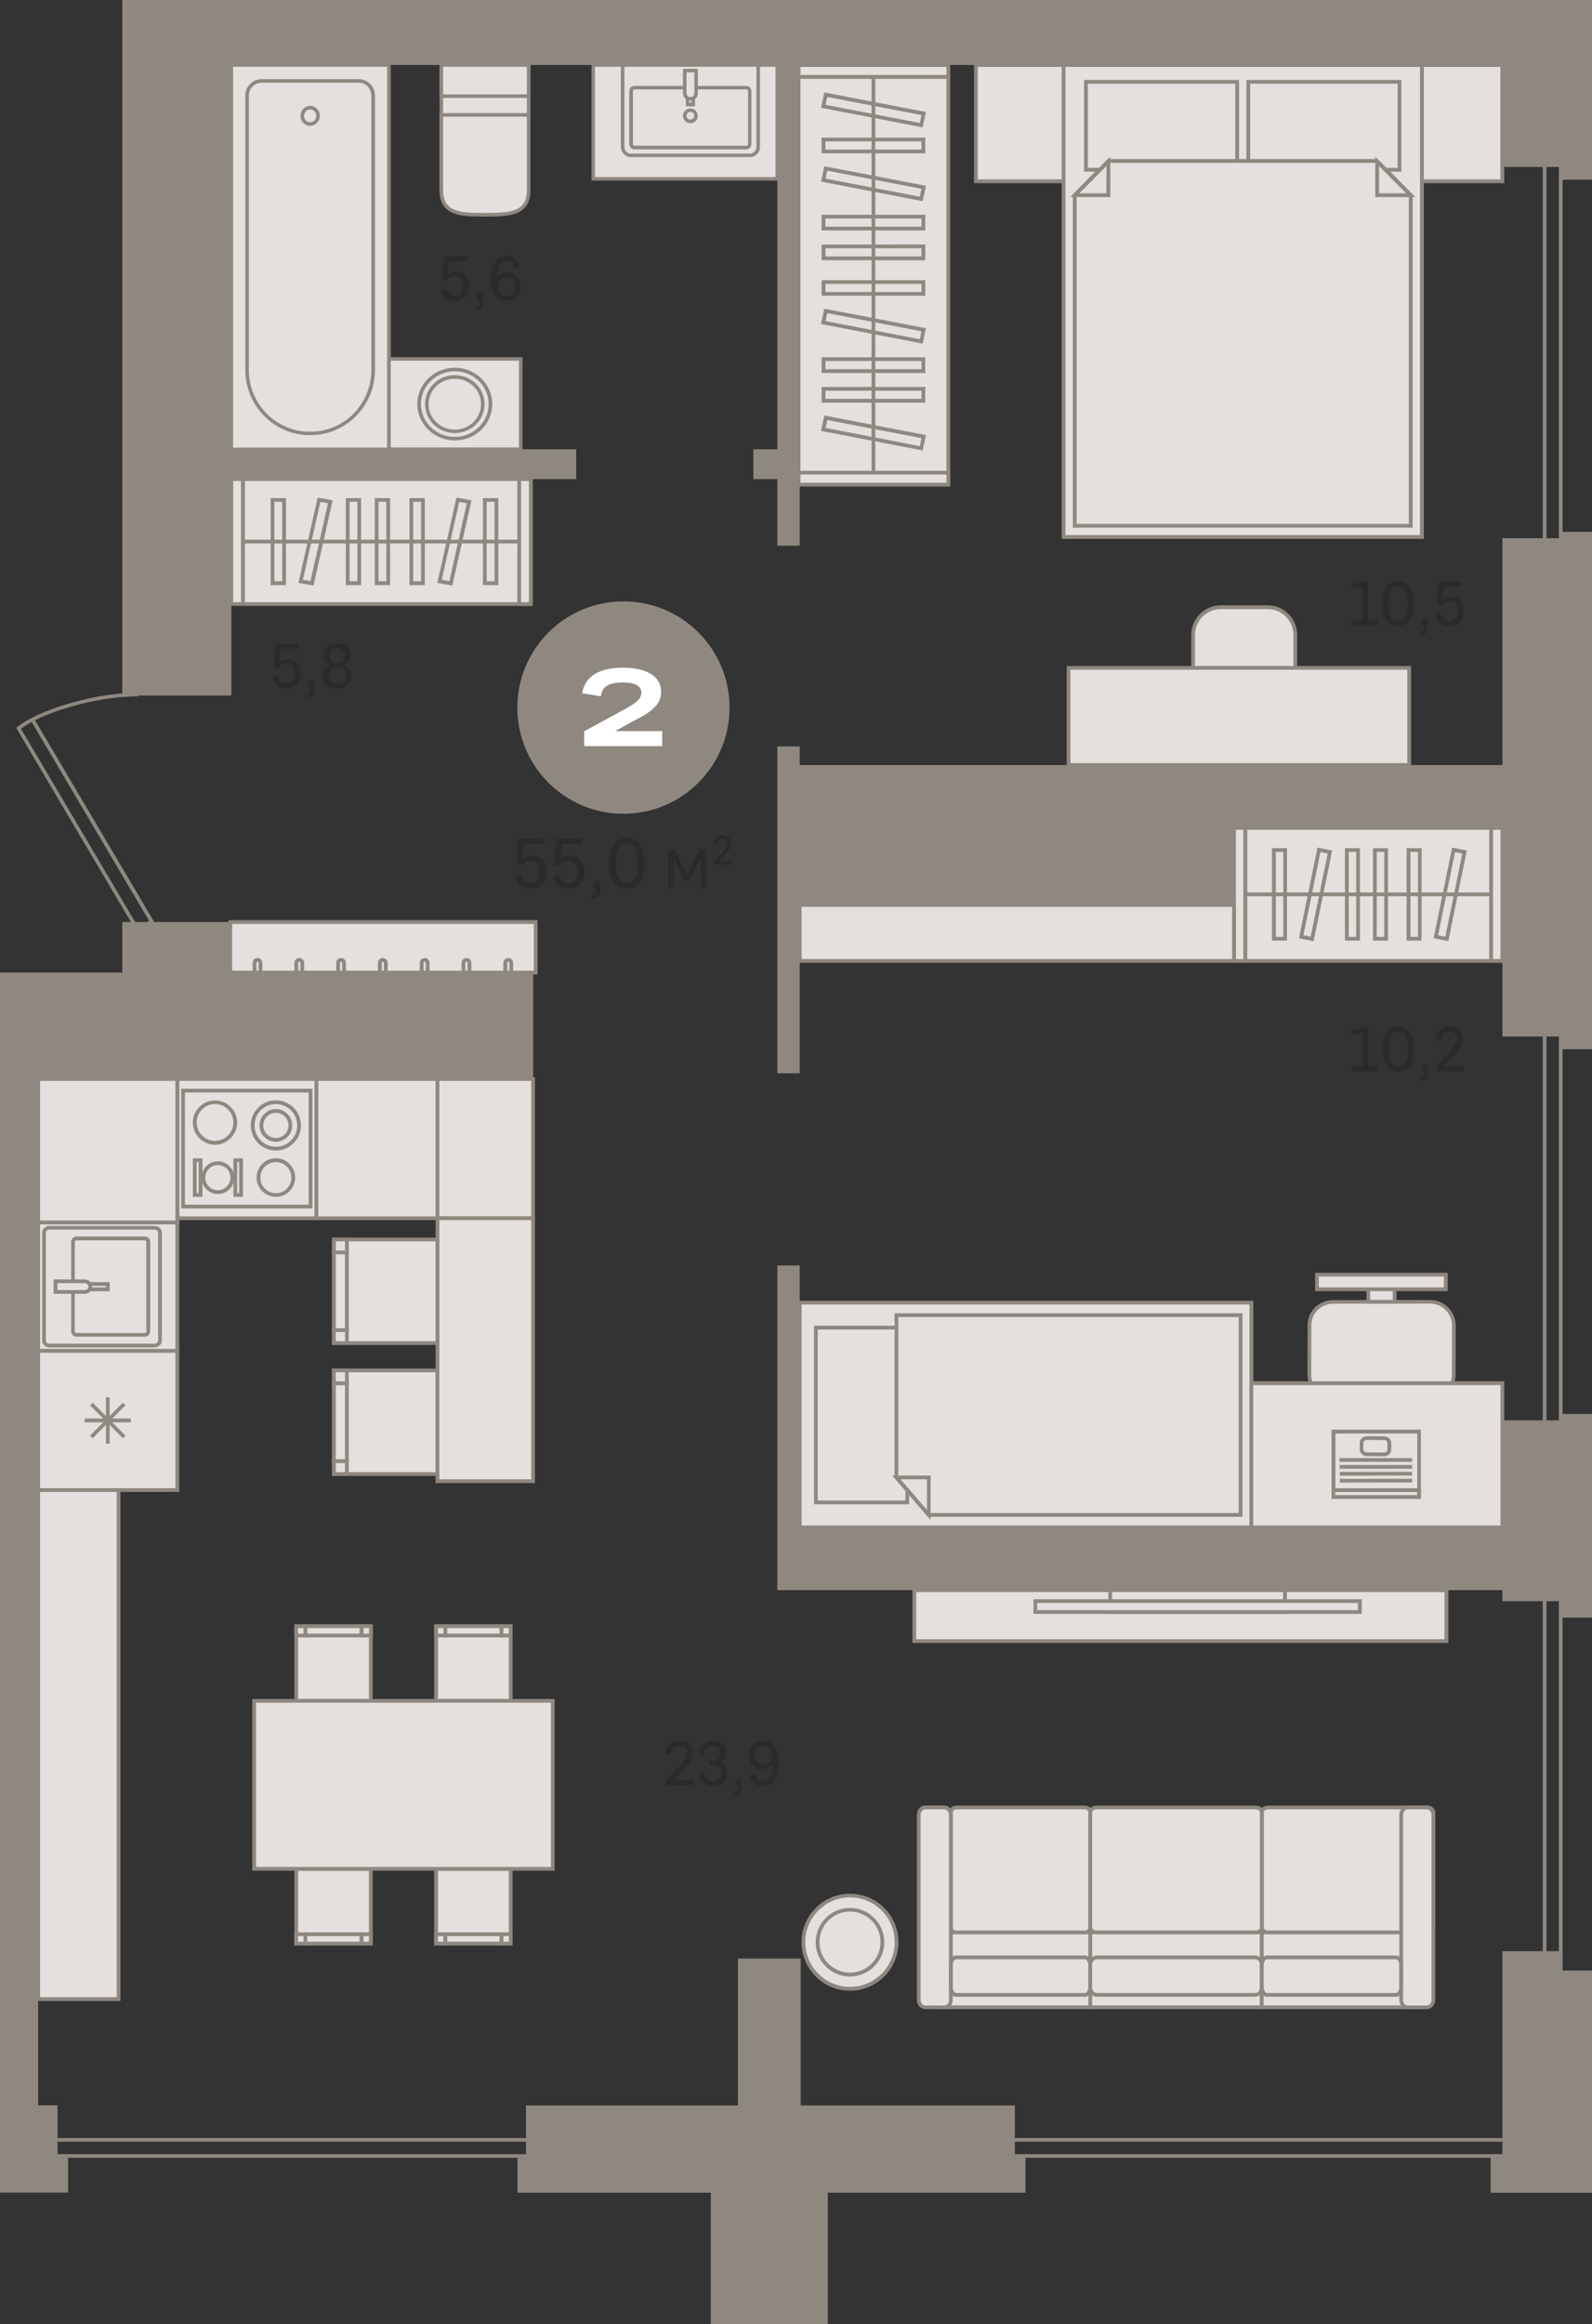 <?xml version="1.0" encoding="utf-8"?>
<!-- Generator: Adobe Illustrator 24.1.2, SVG Export Plug-In . SVG Version: 6.00 Build 0)  -->
<svg version="1.1" id="Слой_1" xmlns="http://www.w3.org/2000/svg" xmlns:xlink="http://www.w3.org/1999/xlink" x="0px" y="0px"
	 viewBox="0 0 1402.3 2046.4" style="enable-background:new 0 0 1402.3 2046.4;" xml:space="preserve">
<rect x="0" y="0" width="1402.3" height="2046.4" fill="#333333" stroke="none"/>
<g>
	<rect x="960.4" y="1701.4" style="fill-rule:evenodd;clip-rule:evenodd;fill:#E3E0DD;" width="151.1" height="66"/>
	<path style="fill-rule:evenodd;clip-rule:evenodd;fill:#8F8880;" d="M962,1765.7h147.8v-62.7H962V1765.7L962,1765.7z M1113.1,1769
		H958.7v-69.3h154.4V1769z"/>
	<rect x="1111.4" y="1701.4" style="fill-rule:evenodd;clip-rule:evenodd;fill:#E3E0DD;" width="141.6" height="66"/>
	<path style="fill-rule:evenodd;clip-rule:evenodd;fill:#8F8880;" d="M1113.1,1765.7h138.3v-62.7h-138.3V1765.7L1113.1,1765.7z
		 M1254.7,1769h-144.9v-69.3h144.9V1769z"/>
	<rect x="828.2" y="1701.4" style="fill-rule:evenodd;clip-rule:evenodd;fill:#E3E0DD;" width="132.2" height="66"/>
	<path style="fill-rule:evenodd;clip-rule:evenodd;fill:#8F8880;" d="M829.8,1765.7h128.9v-62.7H829.8V1765.7L829.8,1765.7z
		 M962,1769H826.5v-69.3H962V1769z"/>
	<path style="fill-rule:evenodd;clip-rule:evenodd;fill:#E3E0DD;" d="M1117.1,1591.5h139.8c3.1,0,5.7,1.8,5.7,4.1v101.7
		c0,2.3-2.5,4.1-5.7,4.1h-139.8c-3.1,0-5.7-1.8-5.7-4.1v-101.7C1111.4,1593.3,1114,1591.5,1117.1,1591.5z"/>
	<path style="fill-rule:evenodd;clip-rule:evenodd;fill:#8F8880;" d="M1117.1,1593.1c-2.4,0-4,1.3-4,2.5v101.7c0,1.2,1.6,2.5,4,2.5
		h139.8c2.4,0,4-1.3,4-2.5v-101.7c0-1.2-1.6-2.5-4-2.5H1117.1L1117.1,1593.1z M1256.9,1703.1h-139.8c-4.1,0-7.3-2.5-7.3-5.8v-101.7
		c0-3.2,3.2-5.8,7.3-5.8h139.8c4.1,0,7.3,2.5,7.3,5.8v101.7C1264.2,1700.6,1261,1703.1,1256.9,1703.1z"/>
	<path style="fill-rule:evenodd;clip-rule:evenodd;fill:#E3E0DD;" d="M966,1591.5h139.7c3.1,0,5.7,1.8,5.7,4.1v101.7
		c0,2.3-2.5,4.1-5.7,4.1H966c-3.1,0-5.7-1.8-5.7-4.1v-101.7C960.4,1593.3,962.9,1591.5,966,1591.5z"/>
	<path style="fill-rule:evenodd;clip-rule:evenodd;fill:#8F8880;" d="M966,1593.1c-2.4,0-4,1.3-4,2.5v101.7c0,1.2,1.6,2.5,4,2.5
		h139.8c2.4,0,4-1.3,4-2.5v-101.7c0-1.2-1.6-2.5-4-2.5H966L966,1593.1z M1105.8,1703.1H966c-4.1,0-7.3-2.5-7.3-5.8v-101.7
		c0-3.2,3.2-5.8,7.3-5.8h139.8c4.1,0,7.3,2.5,7.3,5.8v101.7C1113.1,1700.6,1109.9,1703.1,1105.8,1703.1z"/>
	<path style="fill-rule:evenodd;clip-rule:evenodd;fill:#E3E0DD;" d="M842.2,1591.5h113.5c2.5,0,4.6,1.8,4.6,4.1v101.7
		c0,2.3-2.1,4.1-4.6,4.1H842.2c-2.5,0-4.6-1.8-4.6-4.1v-101.7C837.6,1593.3,839.7,1591.5,842.2,1591.5z"/>
	<path style="fill-rule:evenodd;clip-rule:evenodd;fill:#8F8880;" d="M842.2,1593.1c-1.6,0-2.9,1.1-2.9,2.5v101.7
		c0,1.4,1.3,2.5,2.9,2.5h113.5c1.6,0,2.9-1.1,2.9-2.5v-101.7c0-1.4-1.3-2.5-2.9-2.5H842.2L842.2,1593.1z M955.8,1703.1H842.2
		c-3.5,0-6.3-2.6-6.3-5.8v-101.7c0-3.2,2.8-5.8,6.3-5.8h113.5c3.5,0,6.3,2.6,6.3,5.8v101.7C962,1700.5,959.2,1703.1,955.8,1703.1z"
		/>
	<path style="fill-rule:evenodd;clip-rule:evenodd;fill:#E3E0DD;" d="M831.9,1591.5h-17c-3.1,0-5.7,3-5.7,6.6v162.7
		c0,3.6,2.5,6.6,5.7,6.6h17c3.1,0,5.7-3,5.7-6.6v-162.7C837.6,1594.4,835.1,1591.5,831.9,1591.5z"/>
	<path style="fill-rule:evenodd;clip-rule:evenodd;fill:#8F8880;" d="M814.9,1593.1c-2.2,0-4,2.2-4,5v162.7c0,2.7,1.8,5,4,5h17
		c2.2,0,4-2.2,4-5v-162.7c0-2.7-1.8-5-4-5H814.9L814.9,1593.1z M831.9,1769h-17c-4,0-7.3-3.7-7.3-8.3v-162.7c0-4.6,3.3-8.3,7.3-8.3
		h17c4,0,7.3,3.7,7.3,8.3v162.7C839.3,1765.3,836,1769,831.9,1769z"/>
	<path style="fill-rule:evenodd;clip-rule:evenodd;fill:#E3E0DD;" d="M1256.9,1591.5h-17c-3.1,0-5.7,3-5.7,6.6v162.7
		c0,3.6,2.5,6.6,5.7,6.6h17c3.1,0,5.7-3,5.7-6.6v-162.7C1262.5,1594.4,1260,1591.5,1256.9,1591.5z"/>
	<path style="fill-rule:evenodd;clip-rule:evenodd;fill:#8F8880;" d="M1239.9,1593.1c-2.2,0-4,2.2-4,5v162.7c0,2.7,1.8,5,4,5h17
		c2.2,0,4-2.2,4-5v-162.7c0-2.7-1.8-5-4-5H1239.9L1239.9,1593.1z M1256.9,1769h-17c-4,0-7.3-3.7-7.3-8.3v-162.7
		c0-4.6,3.3-8.3,7.3-8.3h17c4,0,7.3,3.7,7.3,8.3v162.7C1264.2,1765.3,1260.9,1769,1256.9,1769z"/>
	<path style="fill-rule:evenodd;clip-rule:evenodd;fill:#E3E0DD;" d="M837.6,1730v19.8c0,3.6,2.1,6.6,4.6,6.6h113.5
		c2.5,0,4.6-3,4.6-6.6V1730c0-3.6-2.1-6.6-4.6-6.6H842.2C839.7,1723.4,837.6,1726.4,837.6,1730z"/>
	<path style="fill-rule:evenodd;clip-rule:evenodd;fill:#8F8880;" d="M842.2,1725.1c-1.4,0-2.9,2-2.9,4.9v19.8c0,2.9,1.6,5,2.9,5
		h113.5c1.4,0,2.9-2,2.9-5V1730c0-2.9-1.6-4.9-2.9-4.9H842.2L842.2,1725.1z M955.8,1758.1H842.2c-3.5,0-6.3-3.6-6.3-8.3V1730
		c0-4.6,2.7-8.2,6.3-8.2h113.5c3.5,0,6.3,3.6,6.3,8.2v19.8C962,1754.4,959.3,1758.1,955.8,1758.1z"/>
	<path style="fill-rule:evenodd;clip-rule:evenodd;fill:#E3E0DD;" d="M960.4,1730v19.8c0,3.6,2.5,6.6,5.7,6.6h139.7
		c3.1,0,5.7-3,5.7-6.6V1730c0-3.6-2.5-6.6-5.7-6.6H966C962.9,1723.4,960.4,1726.4,960.4,1730z"/>
	<path style="fill-rule:evenodd;clip-rule:evenodd;fill:#8F8880;" d="M966,1725.1c-2.2,0-4,2.2-4,4.9v19.8c0,2.7,1.8,5,4,5h139.8
		c2.2,0,4-2.2,4-5V1730c0-2.7-1.8-4.9-4-4.9H966L966,1725.1z M1105.8,1758.1H966c-4,0-7.3-3.7-7.3-8.3V1730c0-4.5,3.3-8.2,7.3-8.2
		h139.8c4,0,7.3,3.7,7.3,8.2v19.8C1113.1,1754.3,1109.8,1758.1,1105.8,1758.1z"/>
	<path style="fill-rule:evenodd;clip-rule:evenodd;fill:#E3E0DD;" d="M1111.4,1730v19.8c0,3.6,2.1,6.6,4.6,6.6h113.5
		c2.5,0,4.6-3,4.6-6.6V1730c0-3.6-2.1-6.6-4.6-6.6H1116C1113.5,1723.4,1111.4,1726.4,1111.4,1730z"/>
	<path style="fill-rule:evenodd;clip-rule:evenodd;fill:#8F8880;" d="M1116,1725.1c-1.4,0-2.9,2-2.9,4.9v19.8c0,2.9,1.6,5,2.9,5
		h113.6c1.4,0,2.9-2,2.9-5V1730c0-2.9-1.6-4.9-2.9-4.9H1116L1116,1725.1z M1229.6,1758.1H1116c-3.5,0-6.3-3.6-6.3-8.3V1730
		c0-4.6,2.7-8.2,6.3-8.2h113.6c3.5,0,6.3,3.6,6.3,8.2v19.8C1235.8,1754.4,1233.1,1758.1,1229.6,1758.1z"/>
	<rect x="260.9" y="1645.5" style="fill-rule:evenodd;clip-rule:evenodd;fill:#E3E0DD;" width="65.7" height="65.7"/>
	<path style="fill-rule:evenodd;clip-rule:evenodd;fill:#8F8880;" d="M262.5,1709.6H325v-62.4h-62.4V1709.6L262.5,1709.6z
		 M328.3,1712.9h-69v-69h69V1712.9z"/>
	<rect x="260.9" y="1703" style="fill-rule:evenodd;clip-rule:evenodd;fill:#E3E0DD;" width="8.2" height="8.2"/>
	<path style="fill-rule:evenodd;clip-rule:evenodd;fill:#8F8880;" d="M262.5,1709.6h4.9v-4.9h-4.9V1709.6L262.5,1709.6z
		 M270.7,1712.9h-11.5v-11.5h11.5V1712.9z"/>
	<rect x="318.4" y="1703" style="fill-rule:evenodd;clip-rule:evenodd;fill:#E3E0DD;" width="8.2" height="8.2"/>
	<path style="fill-rule:evenodd;clip-rule:evenodd;fill:#8F8880;" d="M320.1,1709.6h4.9v-4.9h-4.9V1709.6L320.1,1709.6z
		 M328.3,1712.9h-11.5v-11.5h11.5V1712.9z"/>
	<rect x="269.1" y="1703" style="fill-rule:evenodd;clip-rule:evenodd;fill:#E3E0DD;" width="49.3" height="8.2"/>
	<path style="fill-rule:evenodd;clip-rule:evenodd;fill:#8F8880;" d="M270.7,1709.6h46v-4.9h-46V1709.6L270.7,1709.6z M320.1,1712.9
		h-52.6v-11.5h52.6V1712.9z"/>
	<rect x="384.1" y="1645.5" style="fill-rule:evenodd;clip-rule:evenodd;fill:#E3E0DD;" width="65.7" height="65.7"/>
	<path style="fill-rule:evenodd;clip-rule:evenodd;fill:#8F8880;" d="M385.8,1709.6h62.4v-62.4h-62.4V1709.6L385.8,1709.6z
		 M451.5,1712.9h-69.1v-69h69.1V1712.9z"/>
	<rect x="384.1" y="1703" style="fill-rule:evenodd;clip-rule:evenodd;fill:#E3E0DD;" width="8.2" height="8.2"/>
	<path style="fill-rule:evenodd;clip-rule:evenodd;fill:#8F8880;" d="M385.8,1709.6h4.9v-4.9h-4.9V1709.6L385.8,1709.6z M394,1712.9
		h-11.5v-11.5H394V1712.9z"/>
	<rect x="441.7" y="1703" style="fill-rule:evenodd;clip-rule:evenodd;fill:#E3E0DD;" width="8.2" height="8.2"/>
	<path style="fill-rule:evenodd;clip-rule:evenodd;fill:#8F8880;" d="M443.3,1709.6h4.9v-4.9h-4.9V1709.6L443.3,1709.6z
		 M451.5,1712.9H440v-11.5h11.5V1712.9z"/>
	<rect x="392.4" y="1703" style="fill-rule:evenodd;clip-rule:evenodd;fill:#E3E0DD;" width="49.3" height="8.2"/>
	<path style="fill-rule:evenodd;clip-rule:evenodd;fill:#8F8880;" d="M394,1709.6h46v-4.9h-46V1709.6L394,1709.6z M443.3,1712.9
		h-52.6v-11.5h52.6V1712.9z"/>
	<rect x="384.1" y="1431.8" style="fill-rule:evenodd;clip-rule:evenodd;fill:#E3E0DD;" width="65.7" height="65.7"/>
	<path style="fill-rule:evenodd;clip-rule:evenodd;fill:#8F8880;" d="M385.8,1495.9h62.4v-62.4h-62.4V1495.9L385.8,1495.9z
		 M451.5,1499.2h-69.1v-69h69.1V1499.2z"/>
	<rect x="441.7" y="1431.8" style="fill-rule:evenodd;clip-rule:evenodd;fill:#E3E0DD;" width="8.2" height="8.2"/>
	<path style="fill-rule:evenodd;clip-rule:evenodd;fill:#8F8880;" d="M443.3,1438.4h4.9v-4.9h-4.9V1438.4L443.3,1438.4z
		 M451.5,1441.7H440v-11.5h11.5V1441.7z"/>
	<rect x="384.1" y="1431.8" style="fill-rule:evenodd;clip-rule:evenodd;fill:#E3E0DD;" width="8.2" height="8.2"/>
	<path style="fill-rule:evenodd;clip-rule:evenodd;fill:#8F8880;" d="M385.8,1438.4h4.9v-4.9h-4.9V1438.4L385.8,1438.4z M394,1441.7
		h-11.5v-11.5H394V1441.7z"/>
	<rect x="392.4" y="1431.8" style="fill-rule:evenodd;clip-rule:evenodd;fill:#E3E0DD;" width="49.3" height="8.2"/>
	<path style="fill-rule:evenodd;clip-rule:evenodd;fill:#8F8880;" d="M394,1438.4h46v-4.9h-46V1438.4L394,1438.4z M443.3,1441.7
		h-52.6v-11.5h52.6V1441.7z"/>
	<rect x="260.9" y="1431.8" style="fill-rule:evenodd;clip-rule:evenodd;fill:#E3E0DD;" width="65.7" height="65.7"/>
	<path style="fill-rule:evenodd;clip-rule:evenodd;fill:#8F8880;" d="M262.5,1495.9H325v-62.4h-62.4V1495.9L262.5,1495.9z
		 M328.3,1499.2h-69v-69h69V1499.2z"/>
	<rect x="318.4" y="1431.8" style="fill-rule:evenodd;clip-rule:evenodd;fill:#E3E0DD;" width="8.2" height="8.2"/>
	<path style="fill-rule:evenodd;clip-rule:evenodd;fill:#8F8880;" d="M320.1,1438.4h4.9v-4.9h-4.9V1438.4L320.1,1438.4z
		 M328.3,1441.7h-11.5v-11.5h11.5V1441.7z"/>
	<rect x="260.9" y="1431.8" style="fill-rule:evenodd;clip-rule:evenodd;fill:#E3E0DD;" width="8.2" height="8.2"/>
	<path style="fill-rule:evenodd;clip-rule:evenodd;fill:#8F8880;" d="M262.5,1438.4h4.9v-4.9h-4.9V1438.4L262.5,1438.4z
		 M270.7,1441.7h-11.5v-11.5h11.5V1441.7z"/>
	<rect x="269.1" y="1431.8" style="fill-rule:evenodd;clip-rule:evenodd;fill:#E3E0DD;" width="49.3" height="8.2"/>
	<path style="fill-rule:evenodd;clip-rule:evenodd;fill:#8F8880;" d="M270.7,1438.4h46v-4.9h-46V1438.4L270.7,1438.4z M320.1,1441.7
		h-52.6v-11.5h52.6V1441.7z"/>
	<rect x="223.9" y="1497.6" style="fill-rule:evenodd;clip-rule:evenodd;fill:#E3E0DD;" width="263" height="147.9"/>
	<path style="fill-rule:evenodd;clip-rule:evenodd;fill:#8F8880;" d="M225.6,1643.8h259.7v-144.6H225.6V1643.8L225.6,1643.8z
		 M488.5,1647.1H222.2v-151.2h266.3V1647.1z"/>
	<rect x="156.2" y="950.1" style="fill-rule:evenodd;clip-rule:evenodd;fill:#E3E0DD;" width="122.6" height="122.6"/>
	<path style="fill-rule:evenodd;clip-rule:evenodd;fill:#8F8880;" d="M157.8,1071h119.2V951.7H157.8V1071L157.8,1071z M280.4,1074.3
		H154.5V948.4h125.9V1074.3z"/>
	<rect x="161.3" y="960.3" style="fill-rule:evenodd;clip-rule:evenodd;fill:#E3E0DD;" width="112.3" height="102.1"/>
	<path style="fill-rule:evenodd;clip-rule:evenodd;fill:#8F8880;" d="M162.9,1060.7h109v-98.8h-109V1060.7L162.9,1060.7z
		 M275.3,1064H159.6V958.6h115.6V1064z"/>
	<path style="fill-rule:evenodd;clip-rule:evenodd;fill:#E3E0DD;" d="M222.6,990.9c0,11.3,9.1,20.4,20.4,20.4
		c11.3,0,20.4-9.1,20.4-20.4c0-11.3-9.1-20.4-20.4-20.4C231.7,970.5,222.6,979.6,222.6,990.9z"/>
	<path style="fill-rule:evenodd;clip-rule:evenodd;fill:#8F8880;" d="M243,972.1c-10.4,0-18.8,8.4-18.8,18.8
		c0,10.4,8.4,18.8,18.8,18.8c10.4,0,18.8-8.4,18.8-18.8C261.8,980.6,253.3,972.1,243,972.1L243,972.1z M243,1013
		c-12.2,0-22.1-9.9-22.1-22.1c0-12.2,9.9-22.1,22.1-22.1c12.2,0,22.1,9.9,22.1,22.1C265.1,1003.1,255.2,1013,243,1013z"/>
	<path style="fill-rule:evenodd;clip-rule:evenodd;fill:#E3E0DD;" d="M230.2,990.9c0,7.1,5.7,12.8,12.8,12.8
		c7.1,0,12.8-5.7,12.8-12.8c0-7-5.7-12.8-12.8-12.8C235.9,978.1,230.2,983.9,230.2,990.9z"/>
	<path style="fill-rule:evenodd;clip-rule:evenodd;fill:#8F8880;" d="M243,979.8c-6.1,0-11.1,5-11.1,11.1c0,6.1,5,11.1,11.1,11.1
		c6.1,0,11.1-5,11.1-11.1C254.1,984.8,249.1,979.8,243,979.8L243,979.8z M243,1005.3c-8,0-14.4-6.5-14.4-14.4
		c0-7.9,6.5-14.4,14.4-14.4c7.9,0,14.4,6.5,14.4,14.4C257.4,998.9,250.9,1005.3,243,1005.3z"/>
	<path style="fill-rule:evenodd;clip-rule:evenodd;fill:#E3E0DD;" d="M171.5,988.4c0,9.9,8,17.9,17.9,17.9c9.9,0,17.9-8,17.9-17.9
		c0-9.9-8-17.9-17.9-17.9C179.5,970.5,171.5,978.5,171.5,988.4z"/>
	<path style="fill-rule:evenodd;clip-rule:evenodd;fill:#8F8880;" d="M189.4,972.1c-8.9,0-16.2,7.3-16.2,16.2
		c0,8.9,7.3,16.2,16.2,16.2c8.9,0,16.2-7.3,16.2-16.2C205.6,979.4,198.3,972.1,189.4,972.1L189.4,972.1z M189.4,1007.9
		c-10.8,0-19.5-8.8-19.5-19.5c0-10.8,8.8-19.5,19.5-19.5c10.8,0,19.5,8.8,19.5,19.5C208.9,999.1,200.1,1007.9,189.4,1007.9z"/>
	<path style="fill-rule:evenodd;clip-rule:evenodd;fill:#E3E0DD;" d="M227.7,1036.9c0,8.5,6.9,15.3,15.3,15.3
		c8.5,0,15.3-6.9,15.3-15.3c0-8.5-6.9-15.3-15.3-15.3C234.5,1021.5,227.7,1028.4,227.7,1036.9z"/>
	<path style="fill-rule:evenodd;clip-rule:evenodd;fill:#8F8880;" d="M243,1023.2c-7.5,0-13.7,6.1-13.7,13.7
		c0,7.5,6.1,13.7,13.7,13.7c7.5,0,13.7-6.1,13.7-13.7C256.7,1029.3,250.5,1023.2,243,1023.2L243,1023.2z M243,1053.8
		c-9.4,0-17-7.6-17-17c0-9.4,7.6-17,17-17s17,7.6,17,17C260,1046.2,252.4,1053.8,243,1053.8z"/>
	<path style="fill-rule:evenodd;clip-rule:evenodd;fill:#E3E0DD;" d="M179.2,1036.9c0,7.1,5.7,12.8,12.8,12.8
		c7.1,0,12.8-5.7,12.8-12.8c0-7-5.7-12.8-12.8-12.8C184.9,1024.1,179.2,1029.8,179.2,1036.9z"/>
	<path style="fill-rule:evenodd;clip-rule:evenodd;fill:#8F8880;" d="M191.9,1025.8c-6.1,0-11.1,5-11.1,11.1c0,6.1,5,11.1,11.1,11.1
		c6.1,0,11.1-5,11.1-11.1C203,1030.7,198.1,1025.8,191.9,1025.8L191.9,1025.8z M191.9,1051.3c-8,0-14.4-6.5-14.4-14.4
		s6.5-14.4,14.4-14.4c7.9,0,14.4,6.5,14.4,14.4S199.9,1051.3,191.9,1051.3z"/>
	<rect x="207.3" y="1021.5" style="fill-rule:evenodd;clip-rule:evenodd;fill:#E3E0DD;" width="5.1" height="30.6"/>
	<path style="fill-rule:evenodd;clip-rule:evenodd;fill:#8F8880;" d="M208.9,1050.5h1.8v-27.3h-1.8V1050.5L208.9,1050.5z
		 M214,1053.8h-8.4v-33.9h8.4V1053.8z"/>
	<rect x="171.5" y="1021.5" style="fill-rule:evenodd;clip-rule:evenodd;fill:#E3E0DD;" width="5.1" height="30.6"/>
	<path style="fill-rule:evenodd;clip-rule:evenodd;fill:#8F8880;" d="M173.2,1050.5h1.8v-27.3h-1.8V1050.5L173.2,1050.5z
		 M178.3,1053.8h-8.4v-33.9h8.4V1053.8z"/>
	<rect x="33.6" y="1076.3" style="fill-rule:evenodd;clip-rule:evenodd;fill:#E3E0DD;" width="122.6" height="113.1"/>
	<path style="fill-rule:evenodd;clip-rule:evenodd;fill:#8F8880;" d="M35.3,1187.8h119.2v-109.8H35.3V1187.8L35.3,1187.8z
		 M157.8,1191.1H32v-116.4h125.9V1191.1z"/>
	<path style="fill-rule:evenodd;clip-rule:evenodd;fill:#E3E0DD;" d="M140.9,1085.4v95c0,2.4-2.1,4.4-4.7,4.4H43.5
		c-2.6,0-4.7-2-4.7-4.4v-95c0-2.4,2.1-4.4,4.7-4.4h92.7C138.8,1081,140.9,1083,140.9,1085.4z"/>
	<path style="fill-rule:evenodd;clip-rule:evenodd;fill:#8F8880;" d="M43.5,1082.7c-1.7,0-3.1,1.2-3.1,2.7v95c0,1.5,1.4,2.7,3.1,2.7
		h92.7c1.7,0,3.1-1.2,3.1-2.7v-95c0-1.5-1.4-2.7-3.1-2.7H43.5L43.5,1082.7z M136.2,1186.4H43.5c-3.5,0-6.4-2.7-6.4-6v-95
		c0-3.3,2.9-6,6.4-6h92.7c3.5,0,6.4,2.7,6.4,6v95C142.5,1183.7,139.7,1186.4,136.2,1186.4z"/>
	<path style="fill-rule:evenodd;clip-rule:evenodd;fill:#E3E0DD;" d="M64.3,1093.4v79c0,1.6,1.4,2.9,3.2,2.9h60
		c1.8,0,3.2-1.3,3.2-2.9v-79c0-1.6-1.4-2.9-3.2-2.9h-60C65.7,1090.4,64.3,1091.7,64.3,1093.4z"/>
	<path style="fill-rule:evenodd;clip-rule:evenodd;fill:#8F8880;" d="M67.4,1092.1c-0.8,0-1.5,0.6-1.5,1.3v79c0,0.7,0.7,1.3,1.5,1.3
		h60c0.8,0,1.5-0.6,1.5-1.3v-79c0-0.7-0.7-1.3-1.5-1.3H67.4L67.4,1092.1z M127.5,1176.9h-60c-2.7,0-4.8-2.1-4.8-4.6v-79
		c0-2.5,2.2-4.6,4.8-4.6h60c2.7,0,4.8,2.1,4.8,4.6v79C132.3,1174.9,130.1,1176.9,127.5,1176.9z"/>
	<rect x="49" y="1130.5" style="fill-rule:evenodd;clip-rule:evenodd;fill:#E3E0DD;" width="46" height="4.7"/>
	<path style="fill-rule:evenodd;clip-rule:evenodd;fill:#8F8880;" d="M50.6,1133.6h42.6v-1.4H50.6V1133.6L50.6,1133.6z M96.6,1136.9
		H47.3v-8h49.3V1136.9z"/>
	<path style="fill-rule:evenodd;clip-rule:evenodd;fill:#E3E0DD;" d="M79.6,1132.8L79.6,1132.8c0,2.7-2.3,4.8-5.1,4.8H49v-9.4h25.6
		C77.3,1128.1,79.6,1130.2,79.6,1132.8z"/>
	<path style="fill-rule:evenodd;clip-rule:evenodd;fill:#8F8880;" d="M50.6,1135.9h23.9c1.9,0,3.4-1.4,3.4-3v-0.1c0-1.7-1.5-3-3.4-3
		H50.6V1135.9L50.6,1135.9z M74.5,1139.2H47.3v-12.7h27.2c3.7,0,6.7,2.8,6.7,6.3v0.1C81.3,1136.4,78.2,1139.2,74.5,1139.2z"/>
	<rect x="33.6" y="1189.4" style="fill-rule:evenodd;clip-rule:evenodd;fill:#E3E0DD;" width="122.6" height="122.6"/>
	<path style="fill-rule:evenodd;clip-rule:evenodd;fill:#8F8880;" d="M35.3,1310.3h119.2v-119.2H35.3V1310.3L35.3,1310.3z
		 M157.8,1313.6H32v-125.8h125.9V1313.6z"/>
	<rect x="93.3" y="1230.3" style="fill-rule:evenodd;clip-rule:evenodd;fill:#8F8880;" width="3.3" height="40.8"/>
	<rect x="74.5" y="1249" style="fill-rule:evenodd;clip-rule:evenodd;fill:#8F8880;" width="40.8" height="3.3"/>
	<polygon style="fill-rule:evenodd;clip-rule:evenodd;fill:#8F8880;" points="81.6,1266.3 79.3,1264 108.2,1235.1 110.5,1237.4 	"/>
	<polygon style="fill-rule:evenodd;clip-rule:evenodd;fill:#8F8880;" points="108.2,1266.3 79.3,1237.4 81.6,1235.1 110.5,1264 	"/>
	<rect x="33.6" y="950.1" style="fill-rule:evenodd;clip-rule:evenodd;fill:#E3E0DD;" width="122.6" height="126.2"/>
	<path style="fill-rule:evenodd;clip-rule:evenodd;fill:#8F8880;" d="M35.3,1074.6h119.2V951.7H35.3V1074.6L35.3,1074.6z
		 M157.8,1077.9H32V948.4h125.9V1077.9z"/>
	<rect x="278.7" y="950.1" style="fill-rule:evenodd;clip-rule:evenodd;fill:#E3E0DD;" width="106.6" height="122.6"/>
	<path style="fill-rule:evenodd;clip-rule:evenodd;fill:#8F8880;" d="M280.4,1071h103.3V951.7H280.4V1071L280.4,1071z M387,1074.3
		H277.1V948.4H387V1074.3z"/>
	<rect x="385.3" y="950.1" style="fill-rule:evenodd;clip-rule:evenodd;fill:#E3E0DD;" width="84.2" height="122.6"/>
	<path style="fill-rule:evenodd;clip-rule:evenodd;fill:#8F8880;" d="M387,1071h80.9V951.7H387V1071L387,1071z M471.2,1074.3h-87.5
		V948.4h87.5V1074.3z"/>
	<rect x="294.2" y="1206.7" style="fill-rule:evenodd;clip-rule:evenodd;fill:#E3E0DD;" width="91.2" height="91.2"/>
	<path style="fill-rule:evenodd;clip-rule:evenodd;fill:#8F8880;" d="M295.8,1296.2h87.8v-87.9h-87.8V1296.2L295.8,1296.2z
		 M387,1299.5h-94.5V1205H387V1299.5z"/>
	<rect x="294.2" y="1206.7" style="fill-rule:evenodd;clip-rule:evenodd;fill:#E3E0DD;" width="11.4" height="11.4"/>
	<path style="fill-rule:evenodd;clip-rule:evenodd;fill:#8F8880;" d="M295.8,1216.4h8.1v-8.1h-8.1V1216.4L295.8,1216.4z
		 M307.2,1219.7h-14.7V1205h14.7V1219.7z"/>
	<rect x="294.2" y="1286.4" style="fill-rule:evenodd;clip-rule:evenodd;fill:#E3E0DD;" width="11.4" height="11.4"/>
	<path style="fill-rule:evenodd;clip-rule:evenodd;fill:#8F8880;" d="M295.8,1296.2h8.1v-8.1h-8.1V1296.2L295.8,1296.2z
		 M307.2,1299.5h-14.7v-14.7h14.7V1299.5z"/>
	<rect x="294.2" y="1218.1" style="fill-rule:evenodd;clip-rule:evenodd;fill:#E3E0DD;" width="11.4" height="68.4"/>
	<path style="fill-rule:evenodd;clip-rule:evenodd;fill:#8F8880;" d="M295.8,1284.8h8.1v-65.1h-8.1V1284.8L295.8,1284.8z
		 M307.2,1288.1h-14.7v-71.7h14.7V1288.1z"/>
	<rect x="385.3" y="1072.6" style="fill-rule:evenodd;clip-rule:evenodd;fill:#E3E0DD;" width="84.2" height="231.5"/>
	<path style="fill-rule:evenodd;clip-rule:evenodd;fill:#8F8880;" d="M387,1302.5h80.9v-228.2H387V1302.5L387,1302.5z M471.2,1305.8
		h-87.5V1071h87.5V1305.8z"/>
	<rect x="294.2" y="1091.4" style="fill-rule:evenodd;clip-rule:evenodd;fill:#E3E0DD;" width="91.2" height="91.2"/>
	<path style="fill-rule:evenodd;clip-rule:evenodd;fill:#8F8880;" d="M295.8,1180.9h87.8V1093h-87.8V1180.9L295.8,1180.9z
		 M387,1184.2h-94.5v-94.5H387V1184.2z"/>
	<rect x="294.2" y="1091.4" style="fill-rule:evenodd;clip-rule:evenodd;fill:#E3E0DD;" width="11.4" height="11.4"/>
	<path style="fill-rule:evenodd;clip-rule:evenodd;fill:#8F8880;" d="M295.8,1101.1h8.1v-8.1h-8.1V1101.1L295.8,1101.1z
		 M307.2,1104.4h-14.7v-14.7h14.7V1104.4z"/>
	<rect x="294.2" y="1171.1" style="fill-rule:evenodd;clip-rule:evenodd;fill:#E3E0DD;" width="11.4" height="11.4"/>
	<path style="fill-rule:evenodd;clip-rule:evenodd;fill:#8F8880;" d="M295.8,1180.9h8.1v-8.1h-8.1V1180.9L295.8,1180.9z
		 M307.2,1184.2h-14.7v-14.7h14.7V1184.2z"/>
	<rect x="294.2" y="1102.8" style="fill-rule:evenodd;clip-rule:evenodd;fill:#E3E0DD;" width="11.4" height="68.4"/>
	<path style="fill-rule:evenodd;clip-rule:evenodd;fill:#8F8880;" d="M295.8,1169.5h8.1v-65.1h-8.1V1169.5L295.8,1169.5z
		 M307.2,1172.8h-14.7v-71.7h14.7V1172.8z"/>
	<rect x="33.6" y="1312" style="fill-rule:evenodd;clip-rule:evenodd;fill:#E3E0DD;" width="70.8" height="448.2"/>
	<path style="fill-rule:evenodd;clip-rule:evenodd;fill:#8F8880;" d="M35.3,1758.5h67.5v-444.9H35.3V1758.5L35.3,1758.5z
		 M106.1,1761.8H32v-451.5h74.1V1761.8z"/>
	<path style="fill-rule:evenodd;clip-rule:evenodd;fill:#E3E0DD;" d="M789.8,1710.1c0-22.7-18.4-41.1-41.1-41.1
		c-22.7,0-41.1,18.4-41.1,41.1c0,22.7,18.4,41.1,41.1,41.1C771.4,1751.1,789.8,1732.7,789.8,1710.1z"/>
	<path style="fill-rule:evenodd;clip-rule:evenodd;fill:#8F8880;" d="M748.7,1670.6c-21.7,0-39.4,17.7-39.4,39.4
		s17.7,39.4,39.4,39.4c21.7,0,39.4-17.7,39.4-39.4S770.4,1670.6,748.7,1670.6L748.7,1670.6z M748.7,1752.8
		c-23.6,0-42.7-19.2-42.7-42.7c0-23.6,19.2-42.7,42.7-42.7c23.6,0,42.7,19.2,42.7,42.7C791.4,1733.6,772.2,1752.8,748.7,1752.8z"/>
	<path style="fill-rule:evenodd;clip-rule:evenodd;fill:#E3E0DD;" d="M777.2,1710.1c0-15.8-12.8-28.6-28.6-28.6
		c-15.8,0-28.6,12.8-28.6,28.6c0,15.8,12.8,28.6,28.6,28.6C764.5,1738.6,777.2,1725.8,777.2,1710.1z"/>
	<path style="fill-rule:evenodd;clip-rule:evenodd;fill:#8F8880;" d="M748.7,1683.1c-14.8,0-26.9,12.1-26.9,26.9
		c0,14.8,12.1,26.9,26.9,26.9c14.8,0,26.9-12.1,26.9-26.9C775.6,1695.2,763.5,1683.1,748.7,1683.1L748.7,1683.1z M748.7,1740.3
		c-16.7,0-30.2-13.6-30.2-30.2c0-16.7,13.6-30.2,30.2-30.2c16.7,0,30.2,13.6,30.2,30.2C778.9,1726.7,765.3,1740.3,748.7,1740.3z"/>
	<rect x="704.4" y="1146.9" style="fill-rule:evenodd;clip-rule:evenodd;fill:#E3E0DD;" width="397.8" height="197.9"/>
	<path style="fill-rule:evenodd;clip-rule:evenodd;fill:#8F8880;" d="M706.1,1343.2h394.5v-194.6H706.1V1343.2L706.1,1343.2z
		 M1103.9,1346.5H702.8v-201.2h401.2V1346.5z"/>
	<rect x="718.6" y="1168.9" style="fill-rule:evenodd;clip-rule:evenodd;fill:#E3E0DD;" width="80.5" height="153.9"/>
	<path style="fill-rule:evenodd;clip-rule:evenodd;fill:#8F8880;" d="M720.3,1321.2h77.2v-150.6h-77.2V1321.2L720.3,1321.2z
		 M800.8,1324.5H717v-157.2h83.8V1324.5z"/>
	<polygon style="fill-rule:evenodd;clip-rule:evenodd;fill:#E3E0DD;" points="789.7,1157.9 789.7,1300.9 818.1,1333.8 
		1092.8,1333.8 1092.8,1157.9 	"/>
	<path style="fill-rule:evenodd;clip-rule:evenodd;fill:#8F8880;" d="M818.8,1332.2h272.3v-172.6H791.3v140.7L818.8,1332.2
		L818.8,1332.2z M1094.4,1335.5H817.3l-0.5-0.6l-28.8-33.4v-145.2h306.4V1335.5z"/>
	<polygon style="fill-rule:evenodd;clip-rule:evenodd;fill:#E3E0DD;" points="818.1,1333.8 818.1,1300.9 789.7,1300.9 	"/>
	<path style="fill-rule:evenodd;clip-rule:evenodd;fill:#8F8880;" d="M793.3,1302.5l23.2,26.9v-26.9H793.3L793.3,1302.5z
		 M819.7,1338.3l-33.7-39.1h33.7V1338.3z"/>
	<rect x="805.3" y="1400.1" style="fill-rule:evenodd;clip-rule:evenodd;fill:#E3E0DD;" width="468.8" height="44.8"/>
	<path style="fill-rule:evenodd;clip-rule:evenodd;fill:#8F8880;" d="M807,1443.3h465.4v-41.5H807V1443.3L807,1443.3z
		 M1275.7,1446.6H803.7v-48.1h472.1V1446.6z"/>
	<rect x="977.9" y="1400.1" style="fill-rule:evenodd;clip-rule:evenodd;fill:#E3E0DD;" width="153.9" height="19.2"/>
	<path style="fill-rule:evenodd;clip-rule:evenodd;fill:#8F8880;" d="M979.6,1417.7h150.6v-15.9H979.6V1417.7L979.6,1417.7z
		 M1133.5,1421H976.3v-22.5h157.2V1421z"/>
	<rect x="912" y="1409.7" style="fill-rule:evenodd;clip-rule:evenodd;fill:#E3E0DD;" width="285.9" height="9.6"/>
	<path style="fill-rule:evenodd;clip-rule:evenodd;fill:#8F8880;" d="M913.6,1417.7h282.5v-6.3H913.6V1417.7L913.6,1417.7z
		 M1199.5,1421H910.3v-12.9h289.2V1421z"/>
	<path style="fill-rule:evenodd;clip-rule:evenodd;fill:#E3E0DD;" d="M1174.4,1146.3l85.2-0.1c11.5,0,21,9.4,21,20.9l-0.1,43
		c0,11.5-9.4,21-20.9,21l-85.2,0.1c-11.5,0-21-9.4-21-20.9l0.1-43C1153.2,1155.6,1162.7,1146.3,1174.4,1146.3z"/>
	<path style="fill-rule:evenodd;clip-rule:evenodd;fill:#8F8880;" d="M1174.4,1147.9c-5.4,0-10.4,2.1-14,5.8
		c-3.5,3.6-5.4,8.4-5.3,13.5l-0.1,43.1c0,10.6,8.7,19.2,19.4,19.2h0l85.2-0.1c10.6,0,19.3-8.7,19.3-19.4l0.1-43
		c0-10.6-8.7-19.2-19.4-19.2h0L1174.4,1147.9L1174.4,1147.9z M1174.4,1232.9c-12.5,0-22.6-10.1-22.7-22.5l0.1-43
		c-0.2-5.9,2-11.6,6.2-15.9c4.3-4.4,10.1-6.8,16.4-6.8l85.2-0.1h0c12.5,0,22.6,10.1,22.7,22.5l-0.1,43c0,12.5-10.1,22.7-22.5,22.7
		L1174.4,1232.9L1174.4,1232.9z"/>
	<rect x="1205.3" y="1132.6" style="fill-rule:evenodd;clip-rule:evenodd;fill:#E3E0DD;" width="23.2" height="13.6"/>
	<path style="fill-rule:evenodd;clip-rule:evenodd;fill:#8F8880;" d="M1206.9,1134.2v10.3l19.9,0v-10.3H1206.9L1206.9,1134.2z
		 M1203.6,1147.8v-16.9h26.5v16.9L1203.6,1147.8z"/>
	<rect x="1160.1" y="1122.3" style="fill-rule:evenodd;clip-rule:evenodd;fill:#E3E0DD;" width="113.4" height="12.8"/>
	<path style="fill-rule:evenodd;clip-rule:evenodd;fill:#8F8880;" d="M1161.7,1124v9.5l110.1,0v-9.5L1161.7,1124L1161.7,1124z
		 M1158.4,1136.8l0-16.1l116.8,0v16.1L1158.4,1136.8z"/>
	<rect x="1102.3" y="1217.9" style="fill-rule:evenodd;clip-rule:evenodd;fill:#E3E0DD;" width="221.1" height="126.9"/>
	<path style="fill-rule:evenodd;clip-rule:evenodd;fill:#8F8880;" d="M1103.9,1343.2h217.8v-123.6h-217.8V1343.2L1103.9,1343.2z
		 M1325,1346.5h-224.4v-130.3H1325V1346.5z"/>
	<rect x="1174.6" y="1260.5" style="fill-rule:evenodd;clip-rule:evenodd;fill:#E3E0DD;" width="75.4" height="57.4"/>
	<path style="fill-rule:evenodd;clip-rule:evenodd;fill:#8F8880;" d="M1176.3,1262.2l0,54.1l72.1,0v-54.1H1176.3L1176.3,1262.2z
		 M1172.9,1319.5l0-60.7h78.7v60.7L1172.9,1319.5z"/>
	<path style="fill-rule:evenodd;clip-rule:evenodd;fill:#E3E0DD;" d="M1203.9,1266.1l15.4,0.1c2.6-0.1,4.7,2.1,4.6,4.5l0,5.2
		c0.1,2.6-2.1,4.7-4.5,4.6l-15.4-0.1c-2.6,0.1-4.7-2.1-4.6-4.5l0-5.2C1199.3,1268.1,1201.3,1266.2,1203.9,1266.1z"/>
	<path style="fill-rule:evenodd;clip-rule:evenodd;fill:#8F8880;" d="M1203.9,1278.8l15.4,0.1c0.8,0,1.5-0.3,2-0.8
		c0.6-0.6,0.9-1.3,0.8-2.1l0-5.3c0-0.7-0.3-1.4-0.8-2c-0.6-0.6-1.4-0.8-2.1-0.8l-15.4-0.1c-1.8,0.1-2.9,1.3-2.9,2.9l0,5.3
		c0,0.8,0.3,1.5,0.8,2C1202.4,1278.5,1203.1,1278.7,1203.9,1278.8L1203.9,1278.8z M1219.5,1282.2c-0.1,0-0.1,0-0.2,0l-15.3-0.1
		c-1.5,0-3.3-0.6-4.5-1.8c-1.2-1.2-1.8-2.8-1.8-4.4l0-5.1c-0.1-3.4,2.5-6.1,6.1-6.2l15.4,0.1c1.7,0,3.3,0.6,4.5,1.8
		c1.2,1.2,1.8,2.8,1.8,4.4l0,5.1c0.1,1.6-0.6,3.3-1.8,4.5C1222.6,1281.5,1221.1,1282.2,1219.5,1282.2z"/>
	<rect x="1174.5" y="1312" style="fill-rule:evenodd;clip-rule:evenodd;fill:#E3E0DD;" width="75.4" height="6"/>
	<path style="fill-rule:evenodd;clip-rule:evenodd;fill:#8F8880;" d="M1176.1,1316.4h72.1v-2.7h-72.1V1316.4L1176.1,1316.4z
		 M1251.6,1319.7h-78.7v-9.3h78.7V1319.7z"/>
	<polygon style="fill-rule:evenodd;clip-rule:evenodd;fill:#8F8880;" points="1180.1,1305.4 1180.1,1302.1 1243.9,1302 
		1243.9,1305.3 	"/>
	<polygon style="fill-rule:evenodd;clip-rule:evenodd;fill:#8F8880;" points="1180.1,1299.3 1180.1,1296 1243.8,1295.9 
		1243.8,1299.2 	"/>
	<rect x="1180" y="1289.9" style="fill-rule:evenodd;clip-rule:evenodd;fill:#8F8880;" width="63.9" height="3.3"/>
	<rect x="1179.9" y="1283.8" style="fill-rule:evenodd;clip-rule:evenodd;fill:#8F8880;" width="63.9" height="3.3"/>
	<rect x="1096.8" y="728.9" style="fill-rule:evenodd;clip-rule:evenodd;fill:#E3E0DD;" width="226.5" height="117.2"/>
	<path style="fill-rule:evenodd;clip-rule:evenodd;fill:#8F8880;" d="M1098.5,844.4h223.2V730.6h-223.2V844.4L1098.5,844.4z
		 M1325,847.7h-229.8V727.3H1325V847.7z"/>
	<rect x="1086.9" y="728.9" style="fill-rule:evenodd;clip-rule:evenodd;fill:#E3E0DD;" width="9.9" height="117.2"/>
	<path style="fill-rule:evenodd;clip-rule:evenodd;fill:#8F8880;" d="M1088.6,844.4h6.6V730.6h-6.6V844.4L1088.6,844.4z
		 M1098.5,847.7h-13.2V727.3h13.2V847.7z"/>
	<rect x="1313.4" y="728.9" style="fill-rule:evenodd;clip-rule:evenodd;fill:#E3E0DD;" width="9.9" height="117.2"/>
	<path style="fill-rule:evenodd;clip-rule:evenodd;fill:#8F8880;" d="M1315.1,844.4h6.6V730.6h-6.6V844.4L1315.1,844.4z M1325,847.7
		h-13.2V727.3h13.2V847.7z"/>
	<rect x="1122.1" y="748.4" style="fill-rule:evenodd;clip-rule:evenodd;fill:#E3E0DD;" width="9.9" height="78.1"/>
	<path style="fill-rule:evenodd;clip-rule:evenodd;fill:#8F8880;" d="M1123.8,824.9h6.6v-74.8h-6.6V824.9L1123.8,824.9z
		 M1133.6,828.2h-13.2v-81.4h13.2V828.2z"/>
	<rect x="1186.3" y="748.4" style="fill-rule:evenodd;clip-rule:evenodd;fill:#E3E0DD;" width="9.9" height="78.1"/>
	<path style="fill-rule:evenodd;clip-rule:evenodd;fill:#8F8880;" d="M1188,824.9h6.6v-74.8h-6.6V824.9L1188,824.9z M1197.9,828.2
		h-13.2v-81.4h13.2V828.2z"/>
	<rect x="1211.1" y="748.4" style="fill-rule:evenodd;clip-rule:evenodd;fill:#E3E0DD;" width="9.9" height="78.1"/>
	<path style="fill-rule:evenodd;clip-rule:evenodd;fill:#8F8880;" d="M1212.7,824.9h6.6v-74.8h-6.6V824.9L1212.7,824.9z
		 M1222.6,828.2h-13.2v-81.4h13.2V828.2z"/>
	<rect x="1240.7" y="748.4" style="fill-rule:evenodd;clip-rule:evenodd;fill:#E3E0DD;" width="9.9" height="78.1"/>
	<path style="fill-rule:evenodd;clip-rule:evenodd;fill:#8F8880;" d="M1242.4,824.9h6.6v-74.8h-6.6V824.9L1242.4,824.9z
		 M1252.2,828.2h-13.2v-81.4h13.2V828.2z"/>
	<polygon style="fill-rule:evenodd;clip-rule:evenodd;fill:#E3E0DD;" points="1155.8,826.7 1146.2,824.8 1161.8,748.2 1171.5,750.2 
			"/>
	<path style="fill-rule:evenodd;clip-rule:evenodd;fill:#8F8880;" d="M1148.1,823.5l6.4,1.3l15-73.3l-6.4-1.3L1148.1,823.5
		L1148.1,823.5z M1157.1,828.7l-12.9-2.6l16.3-79.8l12.9,2.6L1157.1,828.7z"/>
	<polygon style="fill-rule:evenodd;clip-rule:evenodd;fill:#E3E0DD;" points="1274.5,826.7 1264.8,824.8 1280.4,748.2 1290.1,750.2 
			"/>
	<path style="fill-rule:evenodd;clip-rule:evenodd;fill:#8F8880;" d="M1266.7,823.5l6.4,1.3l15-73.3l-6.4-1.3L1266.7,823.5
		L1266.7,823.5z M1275.7,828.7l-12.9-2.6l16.3-79.8l12.9,2.6L1275.7,828.7z"/>
	<rect x="1096.8" y="785.8" style="fill-rule:evenodd;clip-rule:evenodd;fill:#8F8880;" width="216.6" height="3.3"/>
	<rect x="202.8" y="811.8" style="fill-rule:evenodd;clip-rule:evenodd;fill:#E3E0DD;" width="269" height="44.5"/>
	<path style="fill-rule:evenodd;clip-rule:evenodd;fill:#8F8880;" d="M204.5,854.7h265.7v-41.2H204.5V854.7L204.5,854.7z M473.4,858
		H201.2v-47.8h272.3V858z"/>
	<path style="fill-rule:evenodd;clip-rule:evenodd;fill:#E3E0DD;" d="M450.4,856.3v-8.6c0-1.4-1.2-2.6-2.6-2.6
		c-1.4,0-2.6,1.2-2.6,2.6v8.6H450.4z"/>
	<path style="fill-rule:evenodd;clip-rule:evenodd;fill:#8F8880;" d="M446.8,854.6h1.9v-6.9c0-1.1-1.9-1.1-1.9,0V854.6L446.8,854.6z
		 M452,858h-8.6v-10.2c0-2.4,1.9-4.3,4.3-4.3c2.4,0,4.3,1.9,4.3,4.3V858z"/>
	<path style="fill-rule:evenodd;clip-rule:evenodd;fill:#E3E0DD;" d="M376.7,856.3v-8.6c0-1.4-1.2-2.6-2.6-2.6
		c-1.4,0-2.6,1.2-2.6,2.6v8.6H376.7z"/>
	<path style="fill-rule:evenodd;clip-rule:evenodd;fill:#8F8880;" d="M373.1,854.6h1.9v-6.9c0-1-1.9-1-1.9,0V854.6L373.1,854.6z
		 M378.4,858h-8.6v-10.2c0-2.4,1.9-4.3,4.3-4.3c2.4,0,4.3,1.9,4.3,4.3V858z"/>
	<path style="fill-rule:evenodd;clip-rule:evenodd;fill:#E3E0DD;" d="M413.5,856.3v-8.6c0-1.4-1.2-2.6-2.6-2.6
		c-1.4,0-2.6,1.2-2.6,2.6v8.6H413.5z"/>
	<path style="fill-rule:evenodd;clip-rule:evenodd;fill:#8F8880;" d="M409.9,854.6h1.9v-6.9c0-1.1-1.9-1.1-1.9,0V854.6L409.9,854.6z
		 M415.2,858h-8.6v-10.2c0-2.4,1.9-4.3,4.3-4.3c2.4,0,4.3,1.9,4.3,4.3V858z"/>
	<path style="fill-rule:evenodd;clip-rule:evenodd;fill:#E3E0DD;" d="M339.8,856.3v-8.6c0-1.4-1.2-2.6-2.6-2.6
		c-1.4,0-2.6,1.2-2.6,2.6v8.6H339.8z"/>
	<path style="fill-rule:evenodd;clip-rule:evenodd;fill:#8F8880;" d="M336.3,854.6h1.9v-6.9c0-1-1.9-1.1-1.9,0V854.6L336.3,854.6z
		 M341.5,858h-8.6v-10.2c0-2.4,1.9-4.3,4.3-4.3c2.4,0,4.3,1.9,4.3,4.3V858z"/>
	<path style="fill-rule:evenodd;clip-rule:evenodd;fill:#E3E0DD;" d="M303.1,856.3v-8.6c0-1.4-1.2-2.6-2.6-2.6
		c-1.4,0-2.6,1.2-2.6,2.6v8.6H303.1z"/>
	<path style="fill-rule:evenodd;clip-rule:evenodd;fill:#8F8880;" d="M299.5,854.6h1.9v-6.9c0-1-1.9-1.1-1.9,0V854.6L299.5,854.6z
		 M304.7,858h-8.6v-10.2c0-2.4,1.9-4.3,4.3-4.3c2.4,0,4.3,1.9,4.3,4.3V858z"/>
	<path style="fill-rule:evenodd;clip-rule:evenodd;fill:#E3E0DD;" d="M266.3,856.3v-8.6c0-1.4-1.2-2.6-2.6-2.6
		c-1.4,0-2.6,1.2-2.6,2.6v8.6H266.3z"/>
	<path style="fill-rule:evenodd;clip-rule:evenodd;fill:#8F8880;" d="M262.7,854.6h1.9v-6.9c0-1-1.9-1.1-1.9,0V854.6L262.7,854.6z
		 M267.9,858h-8.6v-10.2c0-2.4,1.9-4.3,4.3-4.3c2.4,0,4.3,1.9,4.3,4.3V858z"/>
	<path style="fill-rule:evenodd;clip-rule:evenodd;fill:#E3E0DD;" d="M229.5,856.3v-8.6c0-1.4-1.2-2.6-2.6-2.6
		c-1.4,0-2.6,1.2-2.6,2.6v8.6H229.5z"/>
	<path style="fill-rule:evenodd;clip-rule:evenodd;fill:#8F8880;" d="M225.9,854.6h1.9v-6.9c0-1.1-1.9-1.1-1.9,0V854.6L225.9,854.6z
		 M231.1,858h-8.6v-10.2c0-2.4,1.9-4.3,4.3-4.3c2.4,0,4.3,1.9,4.3,4.3V858z"/>
	<rect x="214" y="421.9" style="fill-rule:evenodd;clip-rule:evenodd;fill:#E3E0DD;" width="253.6" height="109.9"/>
	<path style="fill-rule:evenodd;clip-rule:evenodd;fill:#8F8880;" d="M215.6,530.2h250.3V423.5H215.6V530.2L215.6,530.2z
		 M469.2,533.5H212.3V420.2h256.9V533.5z"/>
	<rect x="203.8" y="421.9" style="fill-rule:evenodd;clip-rule:evenodd;fill:#E3E0DD;" width="10.2" height="109.9"/>
	<path style="fill-rule:evenodd;clip-rule:evenodd;fill:#8F8880;" d="M205.4,530.2h6.9V423.5h-6.9V530.2L205.4,530.2z M215.6,533.5
		h-13.5V420.2h13.5V533.5z"/>
	<rect x="457.4" y="421.9" style="fill-rule:evenodd;clip-rule:evenodd;fill:#E3E0DD;" width="10.2" height="109.9"/>
	<path style="fill-rule:evenodd;clip-rule:evenodd;fill:#8F8880;" d="M459,530.2h6.9V423.5H459V530.2L459,530.2z M469.2,533.5h-13.5
		V420.2h13.5V533.5z"/>
	<rect x="240" y="440.2" style="fill-rule:evenodd;clip-rule:evenodd;fill:#E3E0DD;" width="10.2" height="73.3"/>
	<path style="fill-rule:evenodd;clip-rule:evenodd;fill:#8F8880;" d="M241.7,511.8h6.9v-70h-6.9V511.8L241.7,511.8z M251.9,515.2
		h-13.5v-76.6h13.5V515.2z"/>
	<rect x="306.3" y="440.2" style="fill-rule:evenodd;clip-rule:evenodd;fill:#E3E0DD;" width="10.2" height="73.3"/>
	<path style="fill-rule:evenodd;clip-rule:evenodd;fill:#8F8880;" d="M307.9,511.8h6.9v-70h-6.9V511.8L307.9,511.8z M318.1,515.2
		h-13.5v-76.6h13.5V515.2z"/>
	<rect x="331.7" y="440.2" style="fill-rule:evenodd;clip-rule:evenodd;fill:#E3E0DD;" width="10.2" height="73.3"/>
	<path style="fill-rule:evenodd;clip-rule:evenodd;fill:#8F8880;" d="M333.4,511.8h6.9v-70h-6.9V511.8L333.4,511.8z M343.6,515.2
		h-13.5v-76.6h13.5V515.2z"/>
	<rect x="362.3" y="440.2" style="fill-rule:evenodd;clip-rule:evenodd;fill:#E3E0DD;" width="10.2" height="73.3"/>
	<path style="fill-rule:evenodd;clip-rule:evenodd;fill:#8F8880;" d="M364,511.8h6.9v-70H364V511.8L364,511.8z M374.2,515.2h-13.5
		v-76.6h13.5V515.2z"/>
	<polygon style="fill-rule:evenodd;clip-rule:evenodd;fill:#E3E0DD;" points="274.8,513.7 264.8,511.9 281,440 291,441.8 	"/>
	<path style="fill-rule:evenodd;clip-rule:evenodd;fill:#8F8880;" d="M266.8,510.5l6.7,1.2l15.4-68.6l-6.7-1.2L266.8,510.5
		L266.8,510.5z M276.1,515.6l-13.2-2.4l16.9-75.1l13.2,2.4L276.1,515.6z"/>
	<polygon style="fill-rule:evenodd;clip-rule:evenodd;fill:#E3E0DD;" points="397.1,513.7 387.1,511.9 403.3,440 413.3,441.8 	"/>
	<path style="fill-rule:evenodd;clip-rule:evenodd;fill:#8F8880;" d="M389.1,510.5l6.7,1.2l15.4-68.6l-6.7-1.2L389.1,510.5
		L389.1,510.5z M398.4,515.6l-13.2-2.4l16.9-75.1l13.2,2.4L398.4,515.6z"/>
	<rect x="427.1" y="440.2" style="fill-rule:evenodd;clip-rule:evenodd;fill:#E3E0DD;" width="10.2" height="73.3"/>
	<path style="fill-rule:evenodd;clip-rule:evenodd;fill:#8F8880;" d="M428.7,511.8h6.9v-70h-6.9V511.8L428.7,511.8z M438.9,515.2
		h-13.5v-76.6h13.5V515.2z"/>
	<rect x="214" y="475.2" style="fill-rule:evenodd;clip-rule:evenodd;fill:#8F8880;" width="243.4" height="3.3"/>
	<rect x="203.8" y="57.2" style="fill-rule:evenodd;clip-rule:evenodd;fill:#E3E0DD;" width="138.8" height="338.4"/>
	<path style="fill-rule:evenodd;clip-rule:evenodd;fill:#8F8880;" d="M205.3,394.1H341V58.8H205.3V394.1L205.3,394.1z M344.2,397.2
		h-142V55.6h142V397.2z"/>
	<path style="fill-rule:evenodd;clip-rule:evenodd;fill:#E3E0DD;" d="M273.7,381.5h-1.1c-30.4,0-55-25-55-55.8V84.1
		c0-7.1,5.7-12.8,12.6-12.8h85.8c7,0,12.6,5.7,12.6,12.8v241.6C328.7,356.5,304.1,381.5,273.7,381.5z"/>
	<path style="fill-rule:evenodd;clip-rule:evenodd;fill:#8F8880;" d="M230.3,72.9c-6.1,0-11.1,5-11.1,11.3v241.6
		c0,29.9,24,54.3,53.4,54.3h1.1c29.5,0,53.4-24.4,53.4-54.3V84.1c0-6.2-5-11.3-11.1-11.3H230.3L230.3,72.9z M273.7,383.1h-1.1
		c-31.2,0-56.5-25.8-56.5-57.4V84.1c0-7.9,6.4-14.4,14.2-14.4h85.8c7.8,0,14.2,6.5,14.2,14.4v241.6
		C330.3,357.3,304.9,383.1,273.7,383.1z"/>
	<path style="fill-rule:evenodd;clip-rule:evenodd;fill:#E3E0DD;" d="M280.1,102c0,4-3.1,7.2-6.9,7.2c-3.8,0-6.9-3.2-6.9-7.2
		c0-4,3.1-7.2,6.9-7.2C277,94.8,280.1,98,280.1,102z"/>
	<path style="fill-rule:evenodd;clip-rule:evenodd;fill:#8F8880;" d="M273.2,96.4c-3,0-5.4,2.5-5.4,5.6c0,3.1,2.4,5.6,5.4,5.6
		c3,0,5.4-2.5,5.4-5.6C278.6,98.9,276.2,96.4,273.2,96.4L273.2,96.4z M273.2,110.8c-4.7,0-8.5-3.9-8.5-8.8c0-4.8,3.8-8.8,8.5-8.8
		c4.7,0,8.5,3.9,8.5,8.8C281.7,106.8,277.9,110.8,273.2,110.8z"/>
	<path style="fill-rule:evenodd;clip-rule:evenodd;fill:#E3E0DD;" d="M388.8,101.2h77v66.4c0,21-17.1,21.6-38.1,21.6h-0.8
		c-21,0-38.1-0.5-38.1-21.6V101.2z"/>
	<path style="fill-rule:evenodd;clip-rule:evenodd;fill:#8F8880;" d="M390.3,102.7v64.8c0,18.7,13.8,20,36.5,20h0.8
		c22.7,0,36.5-1.3,36.5-20v-64.8H390.3L390.3,102.7z M427.6,190.7h-0.8c-19.5,0-39.7,0-39.7-23.1v-68h80.1v68
		C467.3,190.7,447.1,190.7,427.6,190.7z"/>
	<rect x="388.8" y="57.2" style="fill-rule:evenodd;clip-rule:evenodd;fill:#E3E0DD;" width="77" height="44"/>
	<path style="fill-rule:evenodd;clip-rule:evenodd;fill:#8F8880;" d="M390.3,99.6h73.8V58.8h-73.8V99.6L390.3,99.6z M467.3,102.7
		h-80.1V55.6h80.1V102.7z"/>
	<rect x="388.8" y="57.2" style="fill-rule:evenodd;clip-rule:evenodd;fill:#E3E0DD;" width="77" height="27.5"/>
	<path style="fill-rule:evenodd;clip-rule:evenodd;fill:#8F8880;" d="M390.3,83.1h73.8V58.8h-73.8V83.1L390.3,83.1z M467.3,86.2
		h-80.1V55.6h80.1V86.2z"/>
	<rect x="342.6" y="316" style="fill-rule:evenodd;clip-rule:evenodd;fill:#E3E0DD;" width="116.1" height="79.6"/>
	<path style="fill-rule:evenodd;clip-rule:evenodd;fill:#8F8880;" d="M344.2,394h112.9v-76.4H344.2V394L344.2,394z M460.3,397.2H341
		v-82.7h119.2V397.2z"/>
	<path style="fill-rule:evenodd;clip-rule:evenodd;fill:#E3E0DD;" d="M400.6,325.4c17.3,0,31.4,13.6,31.4,30.4
		c0,16.8-14.1,30.4-31.4,30.4c-17.3,0-31.4-13.6-31.4-30.4C369.3,339,383.3,325.4,400.6,325.4z"/>
	<path style="fill-rule:evenodd;clip-rule:evenodd;fill:#8F8880;" d="M400.6,326.9c-16.4,0-29.8,13-29.8,28.9
		c0,15.9,13.4,28.9,29.8,28.9c16.4,0,29.8-13,29.8-28.9C430.5,339.9,417.1,326.9,400.6,326.9L400.6,326.9z M400.6,387.8
		c-18.2,0-33-14.4-33-32c0-17.7,14.8-32,33-32c18.2,0,33,14.4,33,32C433.6,373.5,418.8,387.8,400.6,387.8z"/>
	<path style="fill-rule:evenodd;clip-rule:evenodd;fill:#E3E0DD;" d="M400.6,331.9c13.6,0,24.7,10.7,24.7,23.9s-11,23.9-24.7,23.9
		c-13.6,0-24.7-10.7-24.7-23.9S387,331.9,400.6,331.9z"/>
	<path style="fill-rule:evenodd;clip-rule:evenodd;fill:#8F8880;" d="M400.6,333.5c-12.7,0-23.1,10-23.1,22.4
		c0,12.3,10.4,22.4,23.1,22.4c12.7,0,23.1-10,23.1-22.4C423.8,343.5,413.4,333.5,400.6,333.5L400.6,333.5z M400.6,381.3
		c-14.5,0-26.2-11.4-26.2-25.5c0-14.1,11.8-25.5,26.2-25.5c14.5,0,26.2,11.4,26.2,25.5C426.9,369.9,415.1,381.3,400.6,381.3z"/>
	<rect x="522.6" y="57.2" style="fill-rule:evenodd;clip-rule:evenodd;fill:#E3E0DD;" width="162.2" height="100.2"/>
	<path style="fill-rule:evenodd;clip-rule:evenodd;fill:#8F8880;" d="M524.1,155.9h159V58.8h-159V155.9L524.1,155.9z M686.3,159H521
		V55.6h165.3V159z"/>
	<path style="fill-rule:evenodd;clip-rule:evenodd;fill:#E3E0DD;" d="M660.5,136.8H555.8c-4.1,0-7.3-3.3-7.3-7.3V57.2h119.4v72.2
		C667.8,133.5,664.5,136.8,660.5,136.8z"/>
	<path style="fill-rule:evenodd;clip-rule:evenodd;fill:#8F8880;" d="M550,58.8v70.7c0,3.2,2.6,5.8,5.8,5.8h104.7
		c3.2,0,5.8-2.6,5.8-5.8V58.8H550L550,58.8z M660.5,138.3H555.8c-4.9,0-8.9-4-8.9-8.9V55.6h122.5v73.8
		C669.4,134.3,665.4,138.3,660.5,138.3z"/>
	<path style="fill-rule:evenodd;clip-rule:evenodd;fill:#E3E0DD;" d="M558.9,77.1h98.6c1.6,0,2.9,1.4,2.9,3.1v46.7
		c0,1.7-1.3,3.1-2.9,3.1h-98.6c-1.6,0-2.9-1.4-2.9-3.1V80.2C555.9,78.5,557.2,77.1,558.9,77.1z"/>
	<path style="fill-rule:evenodd;clip-rule:evenodd;fill:#8F8880;" d="M558.9,78.6c-0.8,0-1.4,0.7-1.4,1.5v46.7
		c0,0.8,0.6,1.5,1.4,1.5h98.6c0.8,0,1.4-0.7,1.4-1.5V80.2c0-0.8-0.6-1.5-1.4-1.5H558.9L558.9,78.6z M657.4,131.5h-98.6
		c-2.5,0-4.5-2.1-4.5-4.7V80.2c0-2.6,2-4.6,4.5-4.6h98.6c2.5,0,4.5,2.1,4.5,4.6v46.7C661.9,129.4,659.9,131.5,657.4,131.5z"/>
	<rect x="605.7" y="62.2" style="fill-rule:evenodd;clip-rule:evenodd;fill:#E3E0DD;" width="5" height="29.8"/>
	<path style="fill-rule:evenodd;clip-rule:evenodd;fill:#8F8880;" d="M607.2,90.4h1.8V63.7h-1.8V90.4L607.2,90.4z M612.2,93.6h-8.1
		v-33h8.1V93.6z"/>
	<path style="fill-rule:evenodd;clip-rule:evenodd;fill:#E3E0DD;" d="M608.1,87L608.1,87c2.8,0,5-2.2,5-4.9V62.2h-9.9v19.9
		C603.2,84.8,605.4,87,608.1,87z"/>
	<path style="fill-rule:evenodd;clip-rule:evenodd;fill:#8F8880;" d="M604.7,63.7v18.4c0,1.9,1.5,3.4,3.4,3.4h0.1
		c1.8,0,3.4-1.5,3.4-3.4V63.7H604.7L604.7,63.7z M608.2,88.6L608.2,88.6c-3.7,0-6.6-2.9-6.6-6.5V60.6h13.1v21.5
		C614.7,85.7,611.8,88.6,608.2,88.6z"/>
	<path style="fill-rule:evenodd;clip-rule:evenodd;fill:#E3E0DD;" d="M613.1,102c0,2.7-2.2,5-5,5c-2.7,0-5-2.2-5-5c0-2.7,2.2-5,5-5
		C610.9,97,613.1,99.2,613.1,102z"/>
	<path style="fill-rule:evenodd;clip-rule:evenodd;fill:#8F8880;" d="M608.1,98.5c-1.9,0-3.4,1.5-3.4,3.4c0,1.9,1.5,3.4,3.4,3.4
		s3.4-1.5,3.4-3.4C611.6,100.1,610,98.5,608.1,98.5L608.1,98.5z M608.1,108.5c-3.6,0-6.5-2.9-6.5-6.5c0-3.6,2.9-6.5,6.5-6.5
		c3.6,0,6.5,2.9,6.5,6.5C614.7,105.6,611.8,108.5,608.1,108.5z"/>
	<rect x="703.4" y="67.6" style="fill-rule:evenodd;clip-rule:evenodd;fill:#E3E0DD;" width="131.9" height="359"/>
	<path style="fill-rule:evenodd;clip-rule:evenodd;fill:#8F8880;" d="M705.1,425h128.6V69.3H705.1V425L705.1,425z M837,428.3H701.8
		V66H837V428.3z"/>
	<rect x="703.4" y="57.2" style="fill-rule:evenodd;clip-rule:evenodd;fill:#E3E0DD;" width="131.9" height="10.5"/>
	<path style="fill-rule:evenodd;clip-rule:evenodd;fill:#8F8880;" d="M705.1,66h128.6v-7.1H705.1V66L705.1,66z M837,69.3H701.8V55.5
		H837V69.3z"/>
	<rect x="703.4" y="416.2" style="fill-rule:evenodd;clip-rule:evenodd;fill:#E3E0DD;" width="131.9" height="10.5"/>
	<path style="fill-rule:evenodd;clip-rule:evenodd;fill:#8F8880;" d="M705.1,425h128.6v-7.2H705.1V425L705.1,425z M837,428.3H701.8
		v-13.8H837V428.3z"/>
	<rect x="725.4" y="122.9" style="fill-rule:evenodd;clip-rule:evenodd;fill:#E3E0DD;" width="88" height="10.5"/>
	<path style="fill-rule:evenodd;clip-rule:evenodd;fill:#8F8880;" d="M727.1,131.7h84.6v-7.2h-84.6V131.7L727.1,131.7z M815,135
		h-91.3v-13.8H815V135z"/>
	<rect x="725.4" y="190.8" style="fill-rule:evenodd;clip-rule:evenodd;fill:#E3E0DD;" width="88" height="10.5"/>
	<path style="fill-rule:evenodd;clip-rule:evenodd;fill:#8F8880;" d="M727.1,199.6h84.6v-7.2h-84.6V199.6L727.1,199.6z M815,202.9
		h-91.3v-13.8H815V202.9z"/>
	<rect x="725.4" y="216.9" style="fill-rule:evenodd;clip-rule:evenodd;fill:#E3E0DD;" width="88" height="10.5"/>
	<path style="fill-rule:evenodd;clip-rule:evenodd;fill:#8F8880;" d="M727.1,225.8h84.6v-7.2h-84.6V225.8L727.1,225.8z M815,229.1
		h-91.3v-13.8H815V229.1z"/>
	<rect x="725.4" y="342.4" style="fill-rule:evenodd;clip-rule:evenodd;fill:#E3E0DD;" width="88" height="10.5"/>
	<path style="fill-rule:evenodd;clip-rule:evenodd;fill:#8F8880;" d="M727.1,351.2h84.6V344h-84.6V351.2L727.1,351.2z M815,354.5
		h-91.3v-13.8H815V354.5z"/>
	<rect x="725.4" y="316.3" style="fill-rule:evenodd;clip-rule:evenodd;fill:#E3E0DD;" width="88" height="10.5"/>
	<path style="fill-rule:evenodd;clip-rule:evenodd;fill:#8F8880;" d="M727.1,325.1h84.6v-7.2h-84.6V325.1L727.1,325.1z M815,328.4
		h-91.3v-13.8H815V328.4z"/>
	<rect x="725.4" y="248.3" style="fill-rule:evenodd;clip-rule:evenodd;fill:#E3E0DD;" width="88" height="10.5"/>
	<path style="fill-rule:evenodd;clip-rule:evenodd;fill:#8F8880;" d="M727.1,257.1h84.6V250h-84.6V257.1L727.1,257.1z M815,260.4
		h-91.3v-13.7H815V260.4z"/>
	<polygon style="fill-rule:evenodd;clip-rule:evenodd;fill:#E3E0DD;" points="725.2,93.6 727.4,83.3 813.6,99.9 811.4,110.1 	"/>
	<path style="fill-rule:evenodd;clip-rule:evenodd;fill:#8F8880;" d="M727.2,92.3l83,16l1.5-7l-83-15.9L727.2,92.3L727.2,92.3z
		 M812.7,112.1l-1.6-0.3l-87.9-16.9l2.9-13.5l1.6,0.3l87.9,16.9L812.7,112.1z"/>
	<polygon style="fill-rule:evenodd;clip-rule:evenodd;fill:#E3E0DD;" points="725.2,158.6 727.4,148.3 813.6,164.9 811.4,175.1 	"/>
	<path style="fill-rule:evenodd;clip-rule:evenodd;fill:#8F8880;" d="M727.2,157.3l83,15.9l1.5-7l-83-15.9L727.2,157.3L727.2,157.3z
		 M812.7,177.1l-1.6-0.3l-87.9-16.9l2.9-13.5l1.6,0.3l87.9,16.9L812.7,177.1z"/>
	<polygon style="fill-rule:evenodd;clip-rule:evenodd;fill:#E3E0DD;" points="725.2,378.1 727.4,367.8 813.6,384.4 811.4,394.7 	"/>
	<path style="fill-rule:evenodd;clip-rule:evenodd;fill:#8F8880;" d="M727.2,376.8l83,16l1.5-7l-83-16L727.2,376.8L727.2,376.8z
		 M812.7,396.6l-1.6-0.3l-87.9-16.9l2.9-13.5l1.6,0.3l87.9,16.9L812.7,396.6z"/>
	<polygon style="fill-rule:evenodd;clip-rule:evenodd;fill:#E3E0DD;" points="725.2,284 727.4,273.8 813.6,290.3 811.4,300.6 	"/>
	<path style="fill-rule:evenodd;clip-rule:evenodd;fill:#8F8880;" d="M727.2,282.7l83,16l1.5-7l-83-16L727.2,282.7L727.2,282.7z
		 M812.7,302.5l-1.6-0.3l-87.9-16.9l2.9-13.5l1.6,0.3l87.9,16.9L812.7,302.5z"/>
	<rect x="767.7" y="67.6" style="fill-rule:evenodd;clip-rule:evenodd;fill:#8F8880;" width="3.3" height="348.5"/>
	<rect x="859.7" y="57.2" style="fill-rule:evenodd;clip-rule:evenodd;fill:#E3E0DD;" width="463.7" height="102.4"/>
	<path style="fill-rule:evenodd;clip-rule:evenodd;fill:#8F8880;" d="M861.3,157.9h460.3V58.9H861.3V157.9L861.3,157.9z M1325,161.3
		H858V55.5h467V161.3z"/>
	<rect x="936.8" y="57.2" style="fill-rule:evenodd;clip-rule:evenodd;fill:#E3E0DD;" width="315.7" height="415.6"/>
	<path style="fill-rule:evenodd;clip-rule:evenodd;fill:#8F8880;" d="M938.5,471.1h312.3V58.9H938.5V471.1L938.5,471.1z
		 M1254.2,474.5h-319v-419h319V474.5z"/>
	<rect x="956.6" y="72" style="fill-rule:evenodd;clip-rule:evenodd;fill:#E3E0DD;" width="133.2" height="77.4"/>
	<path style="fill-rule:evenodd;clip-rule:evenodd;fill:#8F8880;" d="M958.2,147.8h129.9V73.7H958.2V147.8L958.2,147.8z
		 M1091.4,151.1H954.9V70.4h136.5V151.1z"/>
	<rect x="1099.6" y="72" style="fill-rule:evenodd;clip-rule:evenodd;fill:#E3E0DD;" width="133.2" height="77.4"/>
	<path style="fill-rule:evenodd;clip-rule:evenodd;fill:#8F8880;" d="M1101.2,147.8h129.9V73.7h-129.9V147.8L1101.2,147.8z
		 M1234.4,151.1h-136.5V70.4h136.5V151.1z"/>
	<polygon style="fill-rule:evenodd;clip-rule:evenodd;fill:#E3E0DD;" points="976.3,141.7 946.7,171.8 946.7,462.9 1242.6,462.9 
		1242.6,171.8 1213,141.7 	"/>
	<path style="fill-rule:evenodd;clip-rule:evenodd;fill:#8F8880;" d="M948.3,461.3H1241V172.5l-28.6-29.1H977l-28.6,29.1V461.3
		L948.3,461.3z M1244.3,464.6H945V171.2l0.5-0.5l30.1-30.6h238.1l0.5,0.5l30.1,30.6V464.6z"/>
	<polygon style="fill-rule:evenodd;clip-rule:evenodd;fill:#E3E0DD;" points="946.7,171.8 976.3,171.8 976.3,142.2 	"/>
	<path style="fill-rule:evenodd;clip-rule:evenodd;fill:#8F8880;" d="M950.7,170.2h23.9v-24L950.7,170.2L950.7,170.2z M978,173.5
		h-35.3l35.3-35.4V173.5z"/>
	<polygon style="fill-rule:evenodd;clip-rule:evenodd;fill:#E3E0DD;" points="1242.6,171.8 1213,171.8 1213,142.2 	"/>
	<path style="fill-rule:evenodd;clip-rule:evenodd;fill:#8F8880;" d="M1214.7,170.2h23.9l-23.9-24V170.2L1214.7,170.2z
		 M1246.7,173.5h-35.3v-35.4L1246.7,173.5z"/>
	<rect x="807.4" y="0" style="fill-rule:evenodd;clip-rule:evenodd;fill:#8F8880;" width="467" height="1.7"/>
	<rect x="884.5" y="0" style="fill-rule:evenodd;clip-rule:evenodd;fill:#8F8880;" width="319" height="1.7"/>
	<rect x="636.2" style="fill-rule:evenodd;clip-rule:evenodd;fill:#8F8880;" width="135.3" height="1.7"/>
	<rect x="636.2" y="0" style="fill-rule:evenodd;clip-rule:evenodd;fill:#8F8880;" width="135.2" height="1.7"/>
	<path style="fill-rule:evenodd;clip-rule:evenodd;fill:#E3E0DD;" d="M1075.3,534.6h41.3c13.4,0,24.4,11,24.4,24.4v33.8
		c0,13.4-11,24.4-24.4,24.4h-41.3c-13.4,0-24.4-11-24.4-24.4V559C1050.9,545.6,1061.9,534.6,1075.3,534.6z"/>
	<path style="fill-rule:evenodd;clip-rule:evenodd;fill:#8F8880;" d="M1075.3,536.3c-12.5,0-22.7,10.2-22.7,22.7v33.8
		c0,12.5,10.2,22.7,22.7,22.7h41.3c12.5,0,22.7-10.2,22.7-22.7V559c0-12.5-10.2-22.7-22.7-22.7H1075.3L1075.3,536.3z M1116.6,618.8
		h-41.3c-14.4,0-26-11.7-26-26V559c0-14.4,11.7-26,26-26h41.3c14.4,0,26,11.7,26,26v33.8C1142.6,607.1,1130.9,618.8,1116.6,618.8z"
		/>
	<rect x="941.3" y="588" style="fill-rule:evenodd;clip-rule:evenodd;fill:#E3E0DD;" width="300" height="85.5"/>
	<path style="fill-rule:evenodd;clip-rule:evenodd;fill:#8F8880;" d="M942.9,671.9h296.7v-82.2H942.9V671.9L942.9,671.9z
		 M1242.9,675.2H939.6v-88.8h303.3V675.2z"/>
	<rect x="472.6" y="0" style="fill-rule:evenodd;clip-rule:evenodd;fill:#8F8880;" width="142" height="1.6"/>
	<rect x="349.5" y="0" style="fill-rule:evenodd;clip-rule:evenodd;fill:#8F8880;" width="80.1" height="1.6"/>
	<rect x="349.5" y="0" style="fill-rule:evenodd;clip-rule:evenodd;fill:#8F8880;" width="80.1" height="1.6"/>
	<rect x="202.2" style="fill-rule:evenodd;clip-rule:evenodd;fill:#8F8880;" width="98.1" height="1.6"/>
	<path style="fill-rule:evenodd;clip-rule:evenodd;fill:#2B2A29;" d="M672.2,1537c-2.3,0-4.1,0.8-5.4,2.3c-1.3,1.5-2,3.5-2,6
		c0,2.6,0.7,4.7,2,6.2c1.3,1.5,3.2,2.2,5.5,2.2c2.2,0,4.1-0.7,5.5-2.2c1.4-1.4,2.1-3.2,2.1-5.4c0-2.8-0.7-4.9-2.1-6.6
		C676.4,1537.9,674.5,1537,672.2,1537L672.2,1537z M685.8,1552.1c0,6.6-1.2,11.7-3.6,15.2c-2.4,3.5-5.8,5.2-10.3,5.2
		c-3,0-5.5-0.8-7.5-2.5c-2-1.7-3.4-4-4-7.1l4.8-1c0.4,2,1.2,3.6,2.4,4.7c1.2,1.1,2.7,1.6,4.5,1.6c5.7,0,8.6-5.2,8.7-15.5
		c-0.9,1.5-2.2,2.7-3.8,3.6c-1.6,0.9-3.5,1.3-5.6,1.3c-3.5,0-6.3-1.1-8.3-3.2c-2.1-2.2-3.1-5.1-3.1-8.9c0-2.6,0.5-4.8,1.5-6.7
		c1-1.9,2.5-3.3,4.3-4.4c1.9-1,4-1.5,6.5-1.5c4.4,0,7.8,1.7,10.1,5C684.7,1541.2,685.8,1545.9,685.8,1552.1L685.8,1552.1z
		 M647.7,1566.3h5.3v7c0,2.7-0.5,4.5-1.4,5.5c-1,1-2.5,1.5-4.8,1.6l-0.3-2.9c1.3,0,2.2-0.2,2.6-0.7c0.5-0.5,0.7-1.5,0.7-3v-1.8h-2.1
		V1566.3L647.7,1566.3z M640.5,1561.5c0,3.4-1.1,6.1-3.3,8.1c-2.2,1.9-5.2,2.9-8.9,2.9c-3.7,0-6.7-0.9-9-2.7
		c-2.3-1.8-3.7-4.6-4.1-8.4l4.8-0.9c0.6,5.2,3.3,7.8,8.1,7.8c2.3,0,4-0.6,5.3-1.9c1.3-1.2,1.9-3,1.9-5.2c0-2.2-0.6-3.9-1.8-5.1
		c-1.2-1.2-2.9-1.8-5.1-1.8h-3.8v-4.1h3.7c2,0,3.5-0.6,4.6-1.7c1.1-1.2,1.7-2.8,1.7-4.9c0-2-0.6-3.6-1.7-4.7c-1.2-1.1-2.8-1.7-5-1.7
		c-2,0-3.7,0.6-5,1.9c-1.3,1.3-2.1,3.2-2.4,5.6l-4.7-1c0.5-3.4,1.8-6,4-7.9c2.2-1.9,5-2.9,8.4-2.9c3.5,0,6.3,0.9,8.4,2.6
		c2.1,1.8,3.1,4.2,3.1,7.3c0,2.3-0.5,4.3-1.5,5.8c-1,1.6-2.5,2.7-4.4,3.4C638.3,1553.4,640.5,1556.5,640.5,1561.5L640.5,1561.5z
		 M586.7,1567.6l12.5-13.5c2.1-2.2,3.5-4.1,4.3-5.6c0.8-1.6,1.2-3.2,1.2-4.9c0-2.1-0.6-3.6-1.7-4.8c-1.1-1.1-2.7-1.7-4.8-1.7
		c-2.3,0-4,0.7-5.3,2.1c-1.3,1.4-2,3.5-2,6.2l-4.9-0.8c0.3-3.8,1.5-6.7,3.7-8.8c2.2-2.1,5.1-3.1,8.8-3.1c3.6,0,6.4,1,8.4,2.9
		c2,1.9,3.1,4.5,3.1,7.8c0,1.6-0.2,3.1-0.7,4.5c-0.5,1.4-1.2,2.8-2.3,4.3c-1.1,1.5-2.5,3.2-4.3,5.1l-9.6,10.3h17.6v4.3h-23.9V1567.6
		z"/>
	<path style="fill-rule:evenodd;clip-rule:evenodd;fill:#2B2A29;" d="M1265.2,938.7l12.5-13.5c2.1-2.2,3.5-4.1,4.3-5.6
		c0.8-1.6,1.2-3.2,1.2-4.9c0-2.1-0.6-3.6-1.7-4.8c-1.1-1.1-2.7-1.7-4.8-1.7c-2.3,0-4,0.7-5.3,2.1c-1.3,1.4-2,3.5-2,6.2l-4.9-0.8
		c0.3-3.8,1.5-6.7,3.7-8.8c2.2-2.1,5.1-3.1,8.8-3.1c3.6,0,6.4,1,8.4,2.9c2,1.9,3.1,4.5,3.1,7.8c0,1.6-0.2,3.1-0.7,4.5
		c-0.5,1.4-1.2,2.8-2.3,4.3c-1.1,1.5-2.5,3.2-4.3,5.1l-9.6,10.3h17.6v4.3h-23.9V938.7L1265.2,938.7z M1252.6,937.4h5.3v7
		c0,2.7-0.5,4.5-1.4,5.5c-1,1-2.5,1.5-4.8,1.6l-0.3-2.9c1.3,0,2.2-0.3,2.6-0.7c0.5-0.5,0.7-1.5,0.7-3V943h-2.1V937.4L1252.6,937.4z
		 M1231.6,939.2c2.8,0,5-1.3,6.4-3.9c1.4-2.6,2.2-6.5,2.2-11.6c0-5.1-0.7-8.9-2.2-11.6c-1.4-2.6-3.6-3.9-6.4-3.9
		c-2.7,0-4.9,1.3-6.3,3.9c-1.5,2.6-2.2,6.5-2.2,11.6c0,5.1,0.7,9,2.2,11.6C1226.8,937.9,1228.9,939.2,1231.6,939.2L1231.6,939.2z
		 M1231.6,943.5c-4.4,0-7.7-1.7-10.1-5.2c-2.4-3.4-3.6-8.3-3.6-14.6c0-6.3,1.2-11.2,3.6-14.7c2.4-3.4,5.8-5.1,10.1-5.1
		c4.4,0,7.8,1.7,10.2,5.1c2.4,3.4,3.6,8.3,3.6,14.7c0,6.3-1.2,11.2-3.6,14.6C1239.4,941.8,1236,943.5,1231.6,943.5L1231.6,943.5z
		 M1190.4,943v-4.3h9.7v-29.6l-9.2,2.2v-4.5l9.5-2.3h4.7v34.2h8.6v4.3H1190.4z"/>
	<rect x="704.4" y="796.9" style="fill-rule:evenodd;clip-rule:evenodd;fill:#E3E0DD;" width="382.5" height="49.2"/>
	<path style="fill-rule:evenodd;clip-rule:evenodd;fill:#8F8880;" d="M706.1,844.4h379.2v-45.9H706.1V844.4L706.1,844.4z
		 M1088.6,847.7H702.8v-52.5h385.8V847.7z"/>
	<path style="fill-rule:evenodd;clip-rule:evenodd;fill:#2B2A29;" d="M297,602.2c2.5,0,4.4-0.6,5.7-1.9c1.4-1.3,2.1-3,2.1-5.3
		c0-2.3-0.7-4-2.1-5.3c-1.4-1.3-3.3-1.9-5.7-1.9c-2.5,0-4.4,0.6-5.7,1.9c-1.4,1.3-2,3-2,5.3c0,2.2,0.7,4,2,5.3
		C292.6,601.6,294.5,602.2,297,602.2L297,602.2z M303.9,577.1c0-2.1-0.6-3.8-1.8-5c-1.2-1.2-2.9-1.8-5.1-1.8c-2.1,0-3.8,0.6-5,1.8
		c-1.2,1.2-1.8,2.8-1.8,5c0,2.1,0.6,3.7,1.8,4.8c1.2,1.2,2.9,1.7,5,1.7c2.2,0,3.9-0.6,5.1-1.7C303.3,580.8,303.9,579.2,303.9,577.1
		L303.9,577.1z M297,606.1c-4.1,0-7.3-1-9.6-2.9c-2.2-1.9-3.4-4.6-3.4-7.9c0-2.3,0.6-4.3,1.8-5.9c1.2-1.7,2.9-2.9,5.1-3.7
		c-1.8-0.8-3.3-1.9-4.3-3.5c-1-1.5-1.5-3.4-1.5-5.5c0-3.1,1-5.6,3.1-7.5c2.1-1.9,5-2.8,8.6-2.8c3.7,0,6.5,0.9,8.6,2.8
		c2.1,1.9,3.1,4.3,3.1,7.5c0,2.1-0.5,4-1.5,5.5c-1,1.5-2.4,2.7-4.2,3.5c2.2,0.8,3.9,2,5.1,3.7c1.2,1.7,1.8,3.7,1.8,6
		c0,3.3-1.1,5.9-3.4,7.9C304.3,605.1,301.1,606.1,297,606.1L297,606.1z M271.7,599.9h5.3v7c0,2.7-0.5,4.5-1.4,5.5
		c-1,1-2.5,1.5-4.8,1.6l-0.3-2.9c1.3,0,2.2-0.2,2.6-0.7c0.5-0.5,0.7-1.5,0.7-3v-1.8h-2.1V599.9L271.7,599.9z M252.3,606.1
		c-3.3,0-6.1-0.8-8.2-2.5c-2.1-1.6-3.5-4.1-4.1-7.3l4.9-1c0.4,2.1,1.2,3.7,2.5,4.8c1.2,1.1,2.9,1.6,4.8,1.6c2.4,0,4.2-0.8,5.5-2.3
		c1.3-1.5,2-3.6,2-6.4c0-2.8-0.6-5-1.9-6.6c-1.3-1.6-3-2.3-5.3-2.3c-3,0-5.4,1.2-6.9,3.7l-4.3-0.5l1.4-20.4H263v4.3H247L246,583
		c1.9-1.8,4.4-2.7,7.4-2.7c3.4,0,6.2,1.1,8.3,3.4c2.1,2.2,3.1,5.4,3.1,9.4c0,4.1-1.1,7.3-3.4,9.6C259.2,605,256.1,606.1,252.3,606.1
		z"/>
	<path style="fill-rule:evenodd;clip-rule:evenodd;fill:#2B2A29;" d="M446.2,260.8c2.3,0,4.1-0.8,5.4-2.3c1.3-1.5,2-3.5,2-6.1
		c0-2.6-0.7-4.6-2-6.1c-1.3-1.5-3.1-2.2-5.5-2.2c-1.5,0-2.8,0.3-3.9,1c-1.2,0.7-2.1,1.6-2.7,2.7c-0.7,1.1-1,2.4-1,3.9
		c0,2.8,0.7,5,2.1,6.7C442,260,443.9,260.8,446.2,260.8L446.2,260.8z M432.6,245.7c0-6.6,1.2-11.7,3.6-15.2
		c2.4-3.5,5.8-5.2,10.3-5.2c3,0,5.5,0.8,7.5,2.5c2,1.7,3.4,4,4,7.1l-4.8,1c-0.9-4.2-3.2-6.3-6.9-6.3c-2.8,0-5,1.3-6.4,3.8
		c-1.4,2.5-2.2,6.4-2.3,11.7c0.9-1.5,2.2-2.8,3.8-3.7c1.6-0.9,3.5-1.3,5.6-1.3c3.5,0,6.3,1.1,8.3,3.3c2.1,2.2,3.1,5.2,3.1,8.9
		c0,2.6-0.5,4.8-1.5,6.7c-1,1.9-2.5,3.3-4.3,4.4c-1.8,1-4,1.5-6.5,1.5c-4.4,0-7.8-1.7-10.1-5C433.7,256.7,432.6,251.9,432.6,245.7
		L432.6,245.7z M420.1,258.8h5.3v7c0,2.7-0.5,4.5-1.4,5.5c-1,1-2.5,1.5-4.8,1.6l-0.3-2.9c1.3,0,2.2-0.2,2.6-0.7
		c0.5-0.5,0.7-1.5,0.7-3v-1.8h-2.1V258.8L420.1,258.8z M400.7,265c-3.3,0-6.1-0.8-8.2-2.5c-2.1-1.6-3.5-4.1-4.1-7.3l4.9-1
		c0.4,2.1,1.2,3.7,2.5,4.8c1.2,1.1,2.9,1.6,4.8,1.6c2.4,0,4.2-0.8,5.5-2.3c1.3-1.5,2-3.6,2-6.4c0-2.8-0.6-5-1.9-6.6
		c-1.3-1.6-3-2.3-5.3-2.3c-3,0-5.4,1.2-6.9,3.7l-4.3-0.5l1.4-20.4h20.3v4.3h-16.1l-0.9,11.7c1.9-1.8,4.4-2.7,7.4-2.7
		c3.4,0,6.2,1.1,8.3,3.4c2.1,2.2,3.1,5.4,3.1,9.4c0,4.1-1.1,7.3-3.4,9.6C407.6,263.8,404.5,265,400.7,265z"/>
	<path style="fill-rule:evenodd;clip-rule:evenodd;fill:#2B2A29;" d="M1276.9,551.2c-3.3,0-6.1-0.8-8.2-2.5
		c-2.1-1.6-3.5-4.1-4.1-7.3l4.9-1c0.4,2.1,1.2,3.7,2.5,4.8c1.2,1.1,2.9,1.6,4.8,1.6c2.4,0,4.2-0.8,5.5-2.3c1.3-1.5,2-3.6,2-6.4
		c0-2.8-0.6-5-1.9-6.6c-1.3-1.6-3-2.3-5.3-2.3c-3,0-5.4,1.2-6.9,3.7l-4.3-0.5l1.4-20.4h20.3v4.3h-16.1l-0.9,11.7
		c1.9-1.8,4.4-2.7,7.4-2.7c3.4,0,6.2,1.1,8.3,3.4c2.1,2.2,3.1,5.4,3.1,9.4c0,4.1-1.1,7.3-3.4,9.6
		C1283.7,550,1280.7,551.2,1276.9,551.2L1276.9,551.2z M1252.2,545h5.3v7c0,2.7-0.5,4.5-1.4,5.5c-1,1-2.5,1.5-4.8,1.6l-0.3-2.9
		c1.3,0,2.2-0.2,2.6-0.7c0.5-0.5,0.7-1.5,0.7-3v-1.8h-2.1V545L1252.2,545z M1231.3,546.9c2.8,0,5-1.3,6.4-3.9
		c1.4-2.6,2.2-6.5,2.2-11.6c0-5.1-0.7-8.9-2.2-11.6c-1.4-2.6-3.6-3.9-6.4-3.9c-2.8,0-4.9,1.3-6.3,3.9c-1.5,2.6-2.2,6.5-2.2,11.6
		c0,5.1,0.7,9,2.2,11.6C1226.4,545.6,1228.5,546.9,1231.3,546.9L1231.3,546.9z M1231.3,551.2c-4.4,0-7.7-1.7-10.1-5.2
		c-2.4-3.4-3.6-8.3-3.6-14.6c0-6.3,1.2-11.2,3.6-14.7c2.4-3.4,5.8-5.1,10.1-5.1c4.4,0,7.8,1.7,10.2,5.1c2.4,3.4,3.6,8.3,3.6,14.7
		c0,6.3-1.2,11.2-3.6,14.6C1239.1,549.5,1235.7,551.2,1231.3,551.2L1231.3,551.2z M1190.1,550.6v-4.3h9.7v-29.6l-9.2,2.2v-4.5
		l9.5-2.3h4.7v34.2h8.6v4.3H1190.1z"/>
	<path style="fill-rule:evenodd;clip-rule:evenodd;fill:#8F8880;" d="M18.5,641.7l103.2,174.6l9.7-5.4L27.9,635.7
		C24.2,637.7,21,639.7,18.5,641.7L18.5,641.7z M120.5,820.6l-0.8-1.4L14.3,640.9l1.1-0.9c17.1-14.1,66.1-30,106.1-30.1l0,3.2
		c-31.5,0.1-68.6,10-90.7,21l105.1,177.8L120.5,820.6z"/>
	<polygon style="fill-rule:evenodd;clip-rule:evenodd;fill:#8F8880;" points="1362.2,1845.4 1373.1,1845.4 1373.1,0 1376.4,0 
		1376.4,1848.6 1358.9,1848.6 1358.9,0 1362.2,0 	"/>
	<polygon style="fill-rule:evenodd;clip-rule:evenodd;fill:#8F8880;" points="0,1896.7 1345.3,1896.7 1345.3,1885.7 0,1885.7 
		0,1882.5 1348.6,1882.5 1348.6,1899.9 0,1899.9 	"/>
	<polygon style="fill-rule:evenodd;clip-rule:evenodd;fill:#8F8880;" points="107.7,568.6 107.7,0 123.5,0 123.5,568.6 115,568.6 	
		"/>
	<path style="fill-rule:evenodd;clip-rule:evenodd;fill:#8F8880;" d="M0,1901.2V856.3h107.7v-44.5h96.1v44.5h265.8v93.7H33.6v951.1
		H0L0,1901.2z M107.7,0h96.1H613h24.8h729.8v57.2H704.4v423.3h-19.7v-58.6h-21.1v-26.3h21.1V57.2h-481v338.4h303.8v26.3H203.8v190.5
		h-96.1V0L107.7,0z M650,1724.5h55.3v312.2H650V1724.5L650,1724.5z M704.4,1400.1H1355v-55.3H704.4v-230.6h-19.7v285.9h9.8H704.4
		L704.4,1400.1z M704.4,796.9h382.5v-68H1355v-55.3H704.4v-16.4h-19.7V945h19.7V796.9z"/>
	<path style="fill-rule:evenodd;clip-rule:evenodd;fill:#8F8880;" d="M1402.3,20.6L1402.3,20.6l0,126.4v11.2H1374V147h-50.6V0h79
		V20.6L1402.3,20.6z M0,1930.6v-76.9h50.7v44.5H60v32.3h-9.4H0L0,1930.6z M1402.3,468.3H1374v5.6h-50.6v438.7h50.6v11.2h28.4v-11.2
		V473.9V468.3L1402.3,468.3z M1402.3,1245H1374v5.6h-50.6v159.2h50.6v14.5h28.4v-14.5v-159.2V1245L1402.3,1245z M729.2,1930.6v115.8
		H626.1v-115.8H463.3h-7.5v-32.3h7.5v-44.5h430.6v44.5h9.4v32.3h-9.4H729.2L729.2,1930.6z M1313,1898.3h10.4V1718h50.6v17h28.4
		v-25.5v173.8v47.4H1328h-4.7H1313V1898.3z"/>
	<path style="fill-rule:evenodd;clip-rule:evenodd;fill:#8F8880;" d="M642.6,623c0,51.6-41.8,93.5-93.5,93.5
		c-51.6,0-93.4-41.8-93.4-93.5c0-51.6,41.8-93.5,93.4-93.5C600.8,529.5,642.6,571.3,642.6,623z"/>
	<path style="fill-rule:evenodd;clip-rule:evenodd;fill:#2C2A28;" d="M628.8,758.4l8.3-8.9c1.4-1.5,2.3-2.7,2.8-3.7
		c0.5-1,0.8-2.1,0.8-3.2c0-1.4-0.4-2.4-1.1-3.1s-1.8-1.1-3.1-1.1c-1.5,0-2.7,0.5-3.5,1.4c-0.8,0.9-1.3,2.3-1.3,4.1l-3.2-0.5
		c0.2-2.5,1-4.4,2.4-5.8c1.4-1.4,3.4-2,5.8-2c2.3,0,4.2,0.6,5.5,1.9c1.3,1.3,2,3,2,5.1c0,1.1-0.2,2.1-0.5,3
		c-0.3,0.9-0.8,1.9-1.5,2.8c-0.7,1-1.7,2.1-2.9,3.3l-6.3,6.8h11.6v2.8h-15.7V758.4L628.8,758.4z M593.4,781.8h-4.8V748h6.1
		l10.6,22.5l10.4-22.5h6.1v33.8h-4.8v-26.4l-9.3,19.9h-4.8l-9.5-19.7V781.8L593.4,781.8z M552.2,777.6c3.2,0,5.6-1.5,7.2-4.4
		c1.6-3,2.5-7.3,2.5-13.1c0-5.8-0.8-10.1-2.5-13.1c-1.6-2.9-4.1-4.4-7.2-4.4c-3.1,0-5.5,1.5-7.1,4.4c-1.7,2.9-2.5,7.3-2.5,13.1
		c0,5.8,0.8,10.1,2.5,13.1C546.7,776.1,549.1,777.6,552.2,777.6L552.2,777.6z M552.2,782.5c-4.9,0-8.8-1.9-11.5-5.8
		c-2.7-3.9-4.1-9.4-4.1-16.5c0-7.2,1.4-12.7,4.1-16.6c2.7-3.9,6.5-5.8,11.5-5.8c5,0,8.8,1.9,11.5,5.8c2.7,3.9,4.1,9.4,4.1,16.6
		c0,7.1-1.4,12.6-4.1,16.5C561,780.5,557.2,782.5,552.2,782.5L552.2,782.5z M522.6,775.5h6v7.9c0,3-0.5,5.1-1.6,6.2
		c-1.1,1.1-2.9,1.7-5.4,1.8l-0.3-3.3c1.5,0,2.4-0.3,3-0.8c0.5-0.6,0.8-1.7,0.8-3.4v-2.1h-2.4V775.5L522.6,775.5z M500.7,782.5
		c-3.8,0-6.8-0.9-9.2-2.8c-2.4-1.9-3.9-4.6-4.6-8.3l5.5-1.1c0.5,2.4,1.4,4.2,2.8,5.5c1.4,1.2,3.2,1.9,5.5,1.9c2.7,0,4.8-0.9,6.2-2.5
		c1.5-1.7,2.2-4.1,2.2-7.2c0-3.2-0.7-5.7-2.1-7.4c-1.4-1.8-3.4-2.6-6-2.6c-3.4,0-6,1.4-7.8,4.2l-4.9-0.6l1.6-23.1h23v4.8h-18.2
		l-1.1,13.2c2.2-2,5-3,8.4-3c3.9,0,7,1.3,9.4,3.8c2.3,2.5,3.5,6.1,3.5,10.6c0,4.6-1.3,8.3-3.9,10.8
		C508.4,781.2,505,782.5,500.7,782.5L500.7,782.5z M467.2,782.5c-3.8,0-6.8-0.9-9.2-2.8c-2.4-1.9-3.9-4.6-4.6-8.3l5.5-1.1
		c0.5,2.4,1.4,4.2,2.8,5.5c1.4,1.2,3.2,1.9,5.5,1.9c2.7,0,4.8-0.9,6.2-2.5c1.5-1.7,2.2-4.1,2.2-7.2c0-3.2-0.7-5.7-2.1-7.4
		c-1.4-1.8-3.4-2.6-6-2.6c-3.4,0-6,1.4-7.8,4.2l-4.9-0.6l1.6-23.1h23v4.8h-18.2l-1.1,13.2c2.2-2,5-3,8.4-3c3.9,0,7,1.3,9.4,3.8
		c2.3,2.5,3.5,6.1,3.5,10.6c0,4.6-1.3,8.3-3.9,10.8C474.9,781.2,471.5,782.5,467.2,782.5z"/>
	<path style="fill-rule:evenodd;clip-rule:evenodd;fill:#FFFFFF;" d="M514.6,643.9l33.6-18.3c4.6-2.4,8-4.5,10.4-6.2
		c2.4-1.7,4.1-3.4,5-4.8c0.9-1.4,1.3-3.1,1.3-4.9c0-2.8-1.4-5-4.1-6.5c-2.7-1.5-6.8-2.3-12.3-2.3c-6.3,0-11,1-14,3
		c-3.1,2-4.8,5-5.2,9.2l-16.5-2.7c1.2-7.3,4.8-12.9,10.8-16.7c6-3.8,14.4-5.8,25-5.8c10.7,0,19,1.9,24.9,5.6
		c5.9,3.7,8.8,8.9,8.8,15.4c0,2.6-0.4,4.9-1.1,6.9c-0.7,2-2,4.1-3.9,6.2c-1.9,2.1-4.5,4.2-7.8,6.4c-3.3,2.2-7.6,4.5-12.8,7.1
		l-14.8,8.2h41.4V657h-68.7V643.9z"/>
</g>
</svg>
